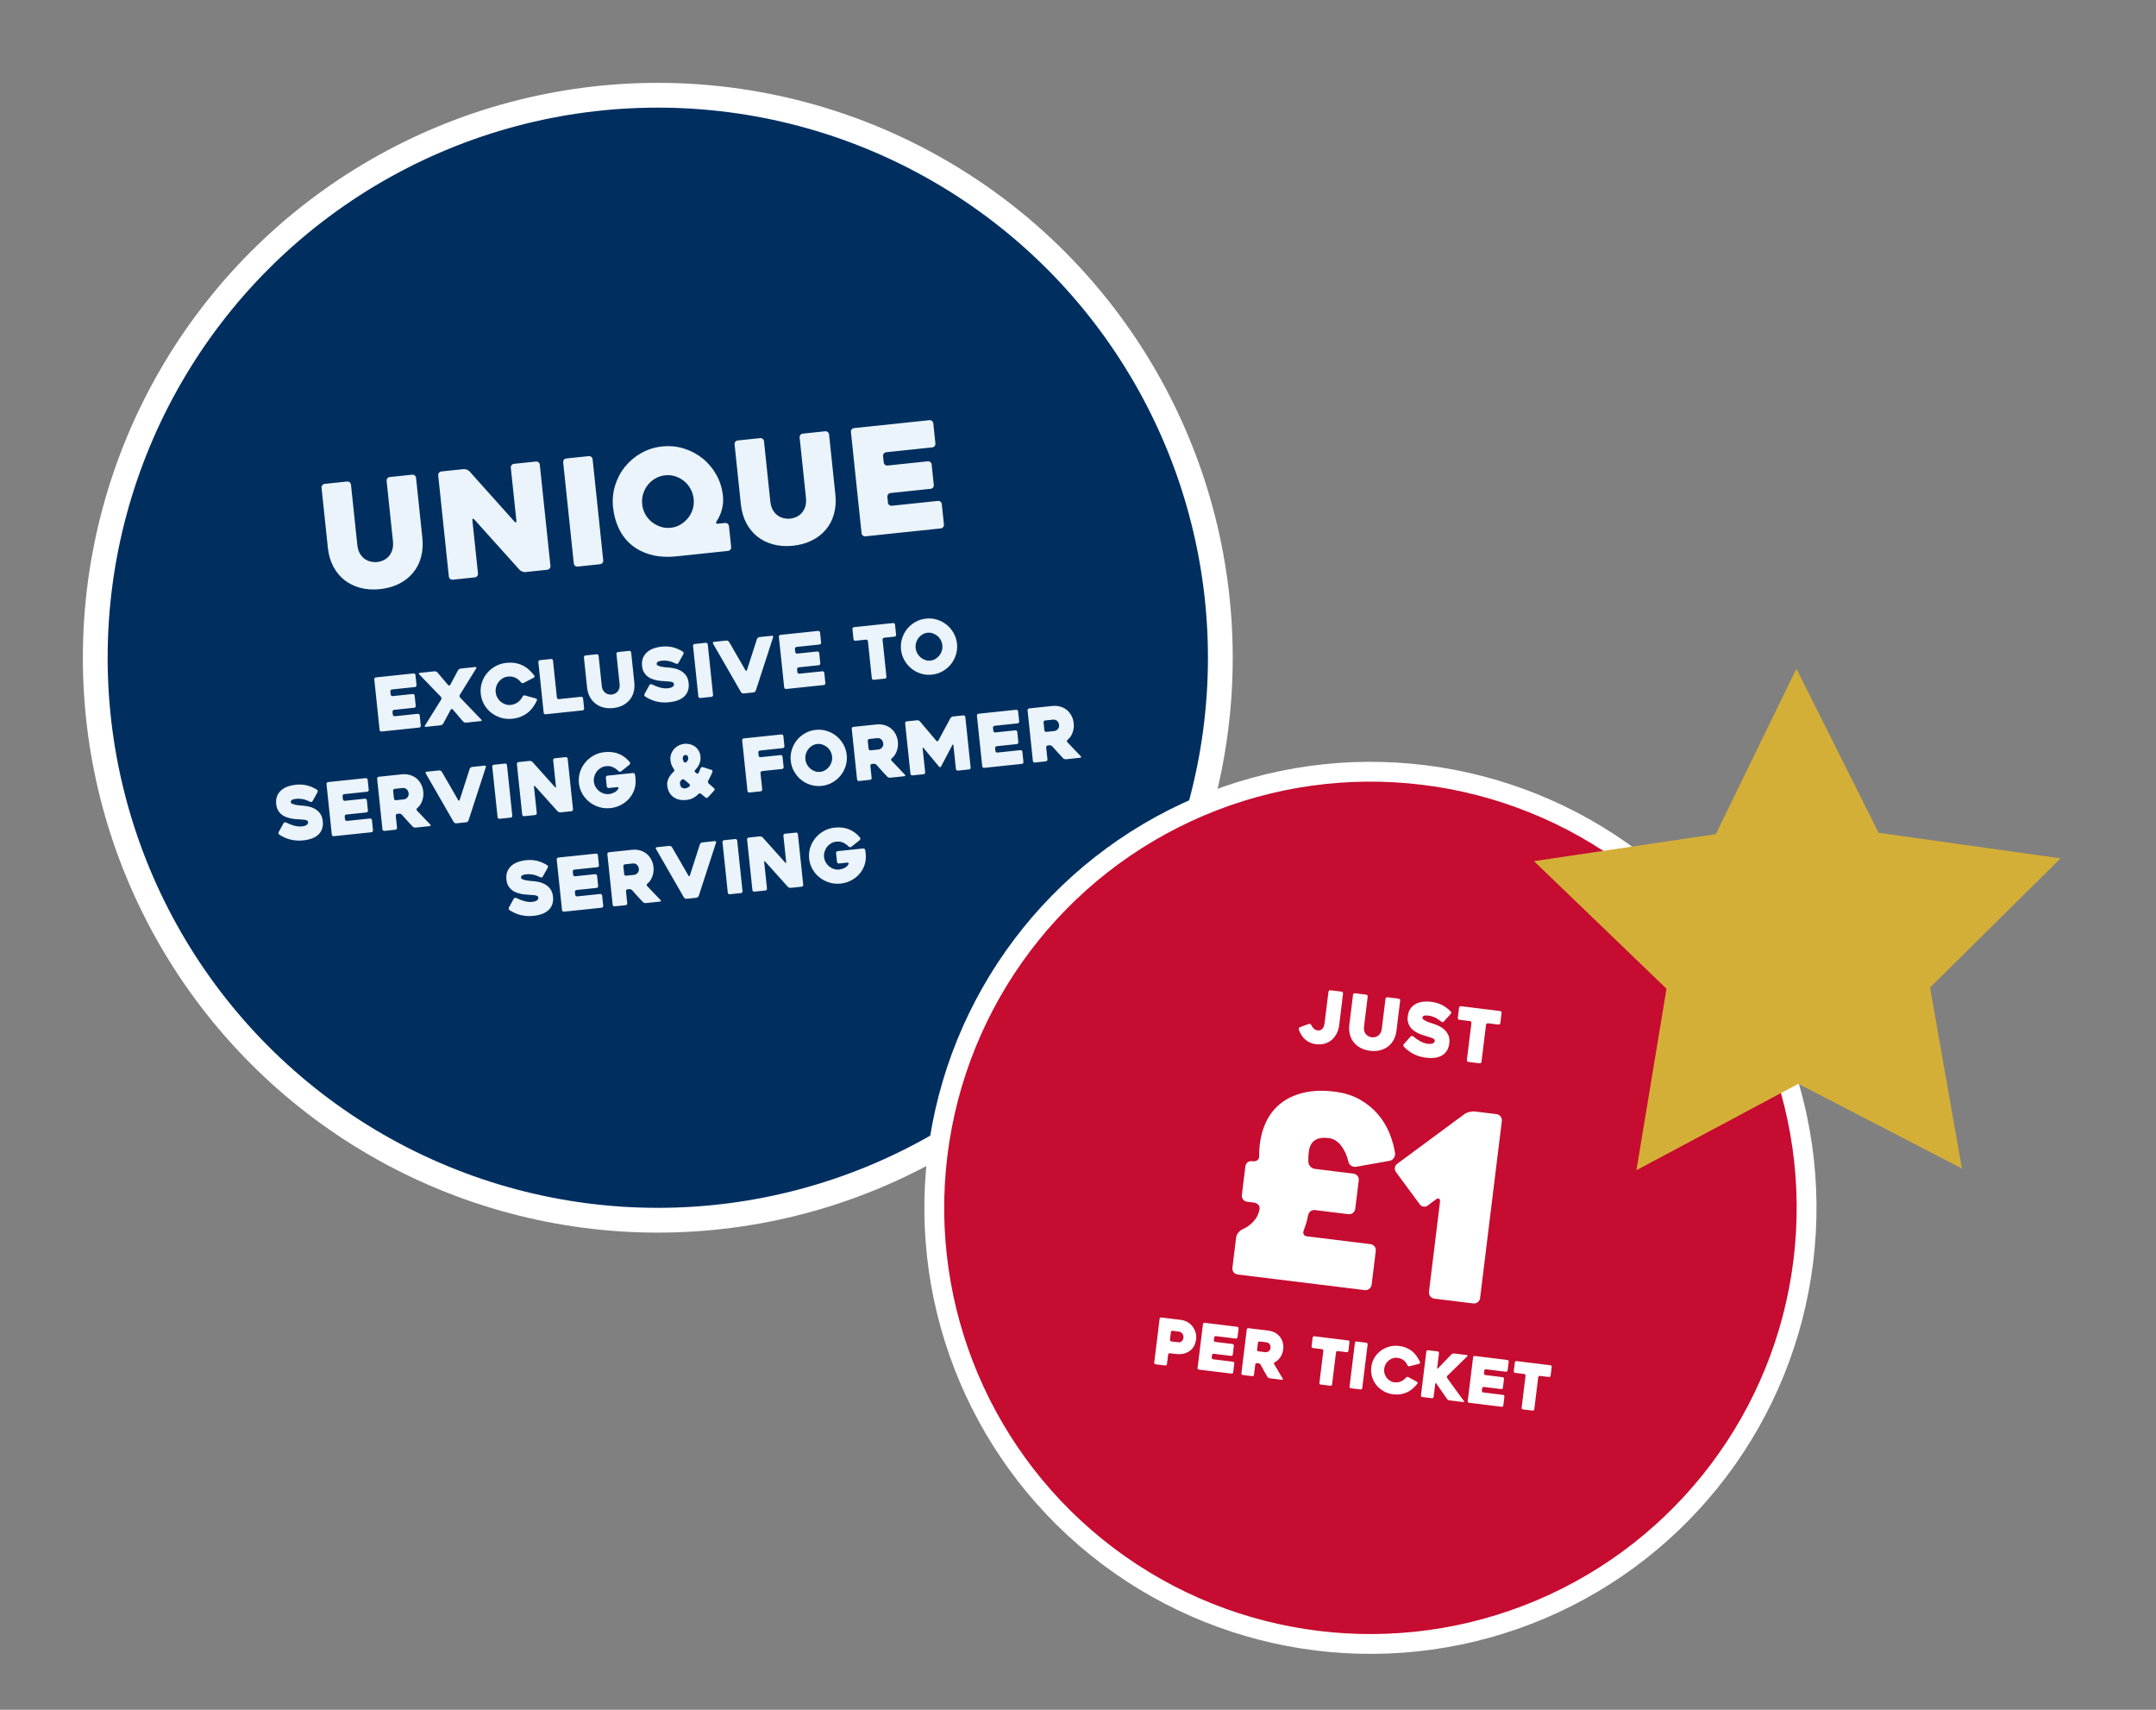 <?xml version="1.0" encoding="UTF-8"?>
<svg width="435px" height="345px" viewBox="0 0 435 345" version="1.1" xmlns="http://www.w3.org/2000/svg" xmlns:xlink="http://www.w3.org/1999/xlink">
    <rect x="0" y="0" width="435" height="345" fill="#808080" stroke="none"/>
    <title>Group 3</title>
    <defs>
        <circle id="path-1" cx="132.718" cy="132.718" r="116"></circle>
    </defs>
    <g id="Page-1" stroke="none" stroke-width="1" fill="none" fill-rule="evenodd">
        <g id="Group-3" transform="translate(0, 0)">
            <circle id="Oval" fill="#002F5F" cx="133" cy="134" r="114"></circle>
            <g id="Group" transform="translate(0, 0)">
                <g id="Group-48">
                    <g id="Group-47">
                        <mask id="mask-2" fill="white">
                            <use xlink:href="#path-1"></use>
                        </mask>
                        <circle stroke="#FFFFFF" stroke-width="5" cx="132.718" cy="132.718" r="113.5"></circle>
                        <path d="M85.817,141.41 C85.917,141.41 86.002,141.375 86.072,141.305 C86.142,141.235 86.177,141.15 86.177,141.05 L86.177,141.05 L86.177,138.98 C86.177,138.88 86.142,138.795 86.072,138.725 C86.002,138.655 85.917,138.62 85.817,138.62 L85.817,138.62 L81.152,138.62 C81.052,138.62 80.967,138.585 80.897,138.515 C80.827,138.445 80.792,138.36 80.792,138.26 L80.792,138.26 L80.792,137.69 C80.792,137.59 80.827,137.505 80.897,137.435 C80.967,137.365 81.052,137.33 81.152,137.33 L81.152,137.33 L85.217,137.33 C85.317,137.33 85.402,137.295 85.472,137.225 C85.542,137.155 85.577,137.07 85.577,136.97 L85.577,136.97 L85.577,134.9 C85.577,134.8 85.542,134.715 85.472,134.645 C85.402,134.575 85.317,134.54 85.217,134.54 L85.217,134.54 L81.152,134.54 C81.052,134.54 80.967,134.505 80.897,134.435 C80.827,134.365 80.792,134.28 80.792,134.18 L80.792,134.18 L80.792,133.55 C80.792,133.45 80.827,133.365 80.897,133.295 C80.967,133.225 81.052,133.19 81.152,133.19 L81.152,133.19 L85.817,133.19 C85.917,133.19 86.002,133.155 86.072,133.085 C86.142,133.015 86.177,132.93 86.177,132.83 L86.177,132.83 L86.177,130.79 C86.177,130.69 86.142,130.605 86.072,130.535 C86.002,130.465 85.917,130.43 85.817,130.43 L85.817,130.43 L78.182,130.43 C78.082,130.43 77.997,130.465 77.927,130.535 C77.857,130.605 77.822,130.69 77.822,130.79 L77.822,130.79 L77.822,141.05 C77.822,141.15 77.857,141.235 77.927,141.305 C77.997,141.375 78.082,141.41 78.182,141.41 L78.182,141.41 L85.817,141.41 Z M90.152,141.41 C90.252,141.41 90.357,141.38 90.467,141.32 C90.577,141.26 90.662,141.19 90.722,141.11 L90.722,141.11 L92.522,138.485 C92.582,138.405 92.652,138.365 92.732,138.365 C92.812,138.365 92.882,138.405 92.942,138.485 L92.942,138.485 L94.742,141.11 C94.802,141.19 94.887,141.26 94.997,141.32 C95.107,141.38 95.212,141.41 95.312,141.41 L95.312,141.41 L98.312,141.41 C98.412,141.41 98.474,141.383 98.499,141.328 C98.524,141.273 98.507,141.205 98.447,141.125 L98.447,141.125 L94.667,136.265 C94.607,136.185 94.577,136.09 94.577,135.98 C94.577,135.87 94.607,135.775 94.667,135.695 L94.667,135.695 L98.507,130.73 C98.567,130.65 98.584,130.583 98.559,130.528 C98.534,130.473 98.472,130.445 98.372,130.445 L98.372,130.445 L95.387,130.445 C95.287,130.445 95.182,130.473 95.072,130.528 C94.962,130.583 94.877,130.65 94.817,130.73 C94.517,131.17 94.209,131.628 93.894,132.103 C93.579,132.578 93.262,133.04 92.942,133.49 C92.882,133.57 92.812,133.61 92.732,133.61 C92.652,133.61 92.582,133.57 92.522,133.49 L92.522,133.49 L90.647,130.745 C90.587,130.665 90.502,130.595 90.392,130.535 C90.282,130.475 90.177,130.445 90.077,130.445 L90.077,130.445 L87.077,130.445 C86.977,130.445 86.914,130.473 86.889,130.528 C86.864,130.583 86.882,130.65 86.942,130.73 L86.942,130.73 L90.812,135.695 C90.872,135.775 90.902,135.87 90.902,135.98 C90.902,136.09 90.872,136.185 90.812,136.265 L90.812,136.265 L87.017,141.125 C86.957,141.205 86.939,141.273 86.964,141.328 C86.989,141.383 87.052,141.41 87.152,141.41 L87.152,141.41 L90.152,141.41 Z M104.657,141.605 C105.297,141.605 105.882,141.53 106.412,141.38 C106.942,141.23 107.424,141.02 107.859,140.75 C108.294,140.48 108.687,140.153 109.037,139.768 C109.387,139.383 109.707,138.955 109.997,138.485 C110.047,138.395 110.057,138.308 110.027,138.223 C109.997,138.138 109.937,138.075 109.847,138.035 L109.847,138.035 L107.717,137.195 C107.617,137.155 107.519,137.155 107.424,137.195 C107.329,137.235 107.257,137.295 107.207,137.375 C106.947,137.795 106.594,138.138 106.149,138.403 C105.704,138.668 105.207,138.8 104.657,138.8 C104.277,138.8 103.919,138.72 103.584,138.56 C103.249,138.4 102.957,138.19 102.707,137.93 C102.457,137.67 102.262,137.368 102.122,137.023 C101.982,136.678 101.912,136.315 101.912,135.935 C101.912,135.565 101.982,135.205 102.122,134.855 C102.262,134.505 102.457,134.198 102.707,133.933 C102.957,133.668 103.249,133.455 103.584,133.295 C103.919,133.135 104.277,133.055 104.657,133.055 C105.237,133.055 105.732,133.178 106.142,133.423 C106.552,133.668 106.902,134.02 107.192,134.48 C107.242,134.56 107.317,134.62 107.417,134.66 C107.517,134.7 107.617,134.7 107.717,134.66 L107.717,134.66 L109.847,133.82 C109.937,133.78 109.997,133.715 110.027,133.625 C110.057,133.535 110.047,133.45 109.997,133.37 C109.707,132.91 109.389,132.488 109.044,132.103 C108.699,131.718 108.312,131.39 107.882,131.12 C107.452,130.85 106.972,130.64 106.442,130.49 C105.912,130.34 105.317,130.265 104.657,130.265 C103.857,130.265 103.107,130.415 102.407,130.715 C101.707,131.015 101.094,131.42 100.569,131.93 C100.044,132.44 99.632,133.04 99.332,133.73 C99.032,134.42 98.882,135.155 98.882,135.935 C98.882,136.715 99.032,137.45 99.332,138.14 C99.632,138.83 100.044,139.43 100.569,139.94 C101.094,140.45 101.707,140.855 102.407,141.155 C103.107,141.455 103.857,141.605 104.657,141.605 Z M118.952,141.41 C119.052,141.41 119.137,141.375 119.207,141.305 C119.277,141.235 119.312,141.15 119.312,141.05 L119.312,141.05 L119.312,139.01 C119.312,138.91 119.277,138.825 119.207,138.755 C119.137,138.685 119.052,138.65 118.952,138.65 L118.952,138.65 L114.437,138.65 C114.327,138.65 114.239,138.615 114.174,138.545 C114.109,138.475 114.077,138.39 114.077,138.29 L114.077,138.29 L114.077,130.79 C114.077,130.69 114.042,130.605 113.972,130.535 C113.902,130.465 113.817,130.43 113.717,130.43 L113.717,130.43 L111.467,130.43 C111.357,130.43 111.269,130.465 111.204,130.535 C111.139,130.605 111.107,130.69 111.107,130.79 L111.107,130.79 L111.107,141.05 C111.107,141.15 111.139,141.235 111.204,141.305 C111.269,141.375 111.357,141.41 111.467,141.41 L111.467,141.41 L118.952,141.41 Z M125.147,141.59 C125.867,141.59 126.522,141.478 127.112,141.253 C127.702,141.028 128.207,140.71 128.627,140.3 C129.047,139.89 129.369,139.395 129.594,138.815 C129.819,138.235 129.932,137.59 129.932,136.88 L129.932,136.88 L129.932,130.805 C129.932,130.705 129.897,130.62 129.827,130.55 C129.757,130.48 129.672,130.445 129.572,130.445 L129.572,130.445 L127.307,130.445 C127.207,130.445 127.122,130.48 127.052,130.55 C126.982,130.62 126.947,130.705 126.947,130.805 L126.947,130.805 L126.947,136.88 C126.947,137.27 126.884,137.593 126.759,137.848 C126.634,138.103 126.482,138.303 126.302,138.448 C126.122,138.593 125.927,138.695 125.717,138.755 C125.507,138.815 125.317,138.845 125.147,138.845 C124.977,138.845 124.787,138.815 124.577,138.755 C124.367,138.695 124.169,138.593 123.984,138.448 C123.799,138.303 123.644,138.103 123.519,137.848 C123.394,137.593 123.332,137.27 123.332,136.88 L123.332,136.88 L123.332,130.805 C123.332,130.705 123.297,130.62 123.227,130.55 C123.157,130.48 123.072,130.445 122.972,130.445 L122.972,130.445 L120.707,130.445 C120.607,130.445 120.522,130.48 120.452,130.55 C120.382,130.62 120.347,130.705 120.347,130.805 L120.347,130.805 L120.347,136.88 C120.347,137.59 120.462,138.235 120.692,138.815 C120.922,139.395 121.247,139.89 121.667,140.3 C122.087,140.71 122.592,141.028 123.182,141.253 C123.772,141.478 124.427,141.59 125.147,141.59 Z M136.532,141.605 C137.172,141.605 137.754,141.538 138.279,141.403 C138.804,141.268 139.254,141.06 139.629,140.78 C140.004,140.5 140.297,140.143 140.507,139.708 C140.717,139.273 140.822,138.755 140.822,138.155 C140.822,137.515 140.694,136.983 140.439,136.558 C140.184,136.133 139.869,135.788 139.494,135.523 C139.119,135.258 138.717,135.058 138.287,134.923 C137.857,134.788 137.462,134.685 137.102,134.615 C137.032,134.605 136.872,134.578 136.622,134.533 C136.372,134.488 136.112,134.425 135.842,134.345 C135.572,134.265 135.332,134.17 135.122,134.06 C134.912,133.95 134.807,133.825 134.807,133.685 C134.807,133.545 134.849,133.435 134.934,133.355 C135.019,133.275 135.127,133.218 135.257,133.183 C135.387,133.148 135.524,133.128 135.669,133.123 C135.814,133.118 135.942,133.115 136.052,133.115 C136.422,133.115 136.827,133.183 137.267,133.318 C137.707,133.453 138.182,133.68 138.692,134 C138.772,134.06 138.862,134.08 138.962,134.06 C139.062,134.04 139.142,133.99 139.202,133.91 L139.202,133.91 L140.372,132.245 C140.432,132.165 140.457,132.075 140.447,131.975 C140.437,131.875 140.392,131.79 140.312,131.72 C139.702,131.25 139.064,130.893 138.399,130.648 C137.734,130.403 136.982,130.28 136.142,130.28 C135.662,130.28 135.167,130.333 134.657,130.438 C134.147,130.543 133.684,130.728 133.269,130.993 C132.854,131.258 132.512,131.615 132.242,132.065 C131.972,132.515 131.837,133.085 131.837,133.775 C131.837,134.245 131.909,134.653 132.054,134.998 C132.199,135.343 132.392,135.64 132.632,135.89 C132.872,136.14 133.144,136.345 133.449,136.505 C133.754,136.665 134.062,136.798 134.372,136.903 C134.682,137.008 134.984,137.088 135.279,137.143 C135.574,137.198 135.832,137.245 136.052,137.285 C136.282,137.335 136.507,137.375 136.727,137.405 C136.947,137.435 137.139,137.475 137.304,137.525 C137.469,137.575 137.602,137.638 137.702,137.713 C137.802,137.788 137.852,137.89 137.852,138.02 C137.852,138.27 137.737,138.458 137.507,138.583 C137.277,138.708 136.942,138.77 136.502,138.77 C136.042,138.77 135.547,138.67 135.017,138.47 C134.487,138.27 133.952,137.995 133.412,137.645 C133.332,137.595 133.242,137.58 133.142,137.6 C133.042,137.62 132.962,137.67 132.902,137.75 L132.902,137.75 L131.747,139.415 C131.687,139.495 131.662,139.588 131.672,139.693 C131.682,139.798 131.727,139.88 131.807,139.94 C132.087,140.17 132.394,140.388 132.729,140.593 C133.064,140.798 133.427,140.975 133.817,141.125 C134.207,141.275 134.627,141.393 135.077,141.478 C135.527,141.563 136.012,141.605 136.532,141.605 Z M145.112,141.41 C145.212,141.41 145.297,141.375 145.367,141.305 C145.437,141.235 145.472,141.15 145.472,141.05 L145.472,141.05 L145.472,130.805 C145.472,130.705 145.437,130.62 145.367,130.55 C145.297,130.48 145.212,130.445 145.112,130.445 L145.112,130.445 L142.847,130.445 C142.737,130.445 142.649,130.48 142.584,130.55 C142.519,130.62 142.487,130.705 142.487,130.805 L142.487,130.805 L142.487,141.05 C142.487,141.15 142.519,141.235 142.584,141.305 C142.649,141.375 142.737,141.41 142.847,141.41 L142.847,141.41 L145.112,141.41 Z M153.632,141.41 C153.732,141.41 153.829,141.378 153.924,141.313 C154.019,141.248 154.092,141.17 154.142,141.08 L154.142,141.08 L158.732,130.76 C158.782,130.67 158.784,130.593 158.739,130.528 C158.694,130.463 158.622,130.43 158.522,130.43 L158.522,130.43 L155.972,130.43 C155.872,130.43 155.774,130.463 155.679,130.528 C155.584,130.593 155.512,130.67 155.462,130.76 L155.462,130.76 L152.792,136.79 C152.692,136.99 152.592,136.99 152.492,136.79 L152.492,136.79 L149.807,130.76 C149.757,130.67 149.684,130.593 149.589,130.528 C149.494,130.463 149.397,130.43 149.297,130.43 L149.297,130.43 L146.762,130.43 C146.662,130.43 146.589,130.463 146.544,130.528 C146.499,130.593 146.502,130.67 146.552,130.76 L146.552,130.76 L151.127,141.08 C151.177,141.17 151.249,141.248 151.344,141.313 C151.439,141.378 151.537,141.41 151.637,141.41 L151.637,141.41 L153.632,141.41 Z M167.897,141.41 C167.997,141.41 168.082,141.375 168.152,141.305 C168.222,141.235 168.257,141.15 168.257,141.05 L168.257,141.05 L168.257,138.98 C168.257,138.88 168.222,138.795 168.152,138.725 C168.082,138.655 167.997,138.62 167.897,138.62 L167.897,138.62 L163.232,138.62 C163.132,138.62 163.047,138.585 162.977,138.515 C162.907,138.445 162.872,138.36 162.872,138.26 L162.872,138.26 L162.872,137.69 C162.872,137.59 162.907,137.505 162.977,137.435 C163.047,137.365 163.132,137.33 163.232,137.33 L163.232,137.33 L167.297,137.33 C167.397,137.33 167.482,137.295 167.552,137.225 C167.622,137.155 167.657,137.07 167.657,136.97 L167.657,136.97 L167.657,134.9 C167.657,134.8 167.622,134.715 167.552,134.645 C167.482,134.575 167.397,134.54 167.297,134.54 L167.297,134.54 L163.232,134.54 C163.132,134.54 163.047,134.505 162.977,134.435 C162.907,134.365 162.872,134.28 162.872,134.18 L162.872,134.18 L162.872,133.55 C162.872,133.45 162.907,133.365 162.977,133.295 C163.047,133.225 163.132,133.19 163.232,133.19 L163.232,133.19 L167.897,133.19 C167.997,133.19 168.082,133.155 168.152,133.085 C168.222,133.015 168.257,132.93 168.257,132.83 L168.257,132.83 L168.257,130.79 C168.257,130.69 168.222,130.605 168.152,130.535 C168.082,130.465 167.997,130.43 167.897,130.43 L167.897,130.43 L160.262,130.43 C160.162,130.43 160.077,130.465 160.007,130.535 C159.937,130.605 159.902,130.69 159.902,130.79 L159.902,130.79 L159.902,141.05 C159.902,141.15 159.937,141.235 160.007,141.305 C160.077,141.375 160.162,141.41 160.262,141.41 L160.262,141.41 L167.897,141.41 Z M180.287,141.41 C180.397,141.41 180.484,141.375 180.549,141.305 C180.614,141.235 180.647,141.15 180.647,141.05 L180.647,141.05 L180.647,133.55 C180.647,133.45 180.682,133.365 180.752,133.295 C180.822,133.225 180.907,133.19 181.007,133.19 L181.007,133.19 L183.107,133.19 C183.217,133.19 183.304,133.155 183.369,133.085 C183.434,133.015 183.467,132.93 183.467,132.83 L183.467,132.83 L183.467,130.79 C183.467,130.69 183.434,130.605 183.369,130.535 C183.304,130.465 183.217,130.43 183.107,130.43 L183.107,130.43 L175.187,130.43 C175.087,130.43 175.002,130.465 174.932,130.535 C174.862,130.605 174.827,130.69 174.827,130.79 L174.827,130.79 L174.827,132.83 C174.827,132.93 174.862,133.015 174.932,133.085 C175.002,133.155 175.087,133.19 175.187,133.19 L175.187,133.19 L177.317,133.19 C177.427,133.19 177.514,133.225 177.579,133.295 C177.644,133.365 177.677,133.45 177.677,133.55 L177.677,133.55 L177.677,141.05 C177.677,141.15 177.712,141.235 177.782,141.305 C177.852,141.375 177.937,141.41 178.037,141.41 L178.037,141.41 L180.287,141.41 Z M189.812,141.605 C190.592,141.605 191.327,141.455 192.017,141.155 C192.707,140.855 193.309,140.448 193.824,139.933 C194.339,139.418 194.747,138.815 195.047,138.125 C195.347,137.435 195.497,136.7 195.497,135.92 C195.497,135.14 195.347,134.405 195.047,133.715 C194.747,133.025 194.339,132.423 193.824,131.908 C193.309,131.393 192.707,130.985 192.017,130.685 C191.327,130.385 190.592,130.235 189.812,130.235 C189.032,130.235 188.297,130.385 187.607,130.685 C186.917,130.985 186.317,131.393 185.807,131.908 C185.297,132.423 184.892,133.025 184.592,133.715 C184.292,134.405 184.142,135.14 184.142,135.92 C184.142,136.7 184.292,137.435 184.592,138.125 C184.892,138.815 185.297,139.418 185.807,139.933 C186.317,140.448 186.917,140.855 187.607,141.155 C188.297,141.455 189.032,141.605 189.812,141.605 Z M189.812,138.755 C189.442,138.755 189.092,138.678 188.762,138.523 C188.432,138.368 188.144,138.16 187.899,137.9 C187.654,137.64 187.462,137.34 187.322,137 C187.182,136.66 187.112,136.3 187.112,135.92 C187.112,135.55 187.182,135.193 187.322,134.848 C187.462,134.503 187.654,134.203 187.899,133.948 C188.144,133.693 188.432,133.488 188.762,133.333 C189.092,133.178 189.442,133.1 189.812,133.1 C190.182,133.1 190.532,133.178 190.862,133.333 C191.192,133.488 191.482,133.693 191.732,133.948 C191.982,134.203 192.177,134.503 192.317,134.848 C192.457,135.193 192.527,135.55 192.527,135.92 C192.527,136.3 192.457,136.66 192.317,137 C192.177,137.34 191.982,137.64 191.732,137.9 C191.482,138.16 191.192,138.368 190.862,138.523 C190.532,138.678 190.182,138.755 189.812,138.755 Z M60.204,161.605 C60.844,161.605 61.427,161.538 61.952,161.403 C62.477,161.268 62.927,161.06 63.302,160.78 C63.677,160.5 63.969,160.143 64.179,159.708 C64.389,159.273 64.494,158.755 64.494,158.155 C64.494,157.515 64.367,156.983 64.112,156.558 C63.857,156.133 63.542,155.788 63.167,155.523 C62.792,155.258 62.389,155.058 61.959,154.923 C61.529,154.788 61.134,154.685 60.774,154.615 C60.704,154.605 60.544,154.578 60.294,154.533 C60.044,154.488 59.784,154.425 59.514,154.345 C59.244,154.265 59.004,154.17 58.794,154.06 C58.584,153.95 58.479,153.825 58.479,153.685 C58.479,153.545 58.522,153.435 58.607,153.355 C58.692,153.275 58.799,153.218 58.929,153.183 C59.059,153.148 59.197,153.128 59.342,153.123 C59.487,153.118 59.614,153.115 59.724,153.115 C60.094,153.115 60.499,153.183 60.939,153.318 C61.379,153.453 61.854,153.68 62.364,154 C62.444,154.06 62.534,154.08 62.634,154.06 C62.734,154.04 62.814,153.99 62.874,153.91 L62.874,153.91 L64.044,152.245 C64.104,152.165 64.129,152.075 64.119,151.975 C64.109,151.875 64.064,151.79 63.984,151.72 C63.374,151.25 62.737,150.893 62.072,150.648 C61.407,150.403 60.654,150.28 59.814,150.28 C59.334,150.28 58.839,150.333 58.329,150.438 C57.819,150.543 57.357,150.728 56.942,150.993 C56.527,151.258 56.184,151.615 55.914,152.065 C55.644,152.515 55.509,153.085 55.509,153.775 C55.509,154.245 55.582,154.653 55.727,154.998 C55.872,155.343 56.064,155.64 56.304,155.89 C56.544,156.14 56.817,156.345 57.122,156.505 C57.427,156.665 57.734,156.798 58.044,156.903 C58.354,157.008 58.657,157.088 58.952,157.143 C59.247,157.198 59.504,157.245 59.724,157.285 C59.954,157.335 60.179,157.375 60.399,157.405 C60.619,157.435 60.812,157.475 60.977,157.525 C61.142,157.575 61.274,157.638 61.374,157.713 C61.474,157.788 61.524,157.89 61.524,158.02 C61.524,158.27 61.409,158.458 61.179,158.583 C60.949,158.708 60.614,158.77 60.174,158.77 C59.714,158.77 59.219,158.67 58.689,158.47 C58.159,158.27 57.624,157.995 57.084,157.645 C57.004,157.595 56.914,157.58 56.814,157.6 C56.714,157.62 56.634,157.67 56.574,157.75 L56.574,157.75 L55.419,159.415 C55.359,159.495 55.334,159.588 55.344,159.693 C55.354,159.798 55.399,159.88 55.479,159.94 C55.759,160.17 56.067,160.388 56.402,160.593 C56.737,160.798 57.099,160.975 57.489,161.125 C57.879,161.275 58.299,161.393 58.749,161.478 C59.199,161.563 59.684,161.605 60.204,161.605 Z M74.019,161.41 C74.119,161.41 74.204,161.375 74.274,161.305 C74.344,161.235 74.379,161.15 74.379,161.05 L74.379,161.05 L74.379,158.98 C74.379,158.88 74.344,158.795 74.274,158.725 C74.204,158.655 74.119,158.62 74.019,158.62 L74.019,158.62 L69.354,158.62 C69.254,158.62 69.169,158.585 69.099,158.515 C69.029,158.445 68.994,158.36 68.994,158.26 L68.994,158.26 L68.994,157.69 C68.994,157.59 69.029,157.505 69.099,157.435 C69.169,157.365 69.254,157.33 69.354,157.33 L69.354,157.33 L73.419,157.33 C73.519,157.33 73.604,157.295 73.674,157.225 C73.744,157.155 73.779,157.07 73.779,156.97 L73.779,156.97 L73.779,154.9 C73.779,154.8 73.744,154.715 73.674,154.645 C73.604,154.575 73.519,154.54 73.419,154.54 L73.419,154.54 L69.354,154.54 C69.254,154.54 69.169,154.505 69.099,154.435 C69.029,154.365 68.994,154.28 68.994,154.18 L68.994,154.18 L68.994,153.55 C68.994,153.45 69.029,153.365 69.099,153.295 C69.169,153.225 69.254,153.19 69.354,153.19 L69.354,153.19 L74.019,153.19 C74.119,153.19 74.204,153.155 74.274,153.085 C74.344,153.015 74.379,152.93 74.379,152.83 L74.379,152.83 L74.379,150.79 C74.379,150.69 74.344,150.605 74.274,150.535 C74.204,150.465 74.119,150.43 74.019,150.43 L74.019,150.43 L66.384,150.43 C66.284,150.43 66.199,150.465 66.129,150.535 C66.059,150.605 66.024,150.69 66.024,150.79 L66.024,150.79 L66.024,161.05 C66.024,161.15 66.059,161.235 66.129,161.305 C66.199,161.375 66.284,161.41 66.384,161.41 L66.384,161.41 L74.019,161.41 Z M78.894,161.41 C78.994,161.41 79.079,161.375 79.149,161.305 C79.219,161.235 79.254,161.15 79.254,161.05 L79.254,161.05 L79.254,158.62 C79.254,158.52 79.289,158.435 79.359,158.365 C79.429,158.295 79.514,158.26 79.614,158.26 L79.614,158.26 L79.944,158.26 C80.044,158.26 80.149,158.288 80.259,158.343 C80.369,158.398 80.454,158.465 80.514,158.545 C80.824,158.985 81.137,159.42 81.452,159.85 C81.767,160.28 82.084,160.705 82.404,161.125 C82.464,161.205 82.552,161.273 82.667,161.328 C82.782,161.383 82.889,161.41 82.989,161.41 L82.989,161.41 L85.854,161.41 C85.954,161.41 86.019,161.38 86.049,161.32 C86.079,161.26 86.064,161.19 86.004,161.11 C85.834,160.89 85.649,160.653 85.449,160.398 C85.249,160.143 85.044,159.878 84.834,159.603 C84.624,159.328 84.414,159.055 84.204,158.785 C83.994,158.515 83.794,158.255 83.604,158.005 C83.544,157.925 83.527,157.843 83.552,157.758 C83.577,157.673 83.629,157.6 83.709,157.54 C83.949,157.39 84.164,157.203 84.354,156.978 C84.544,156.753 84.709,156.5 84.849,156.22 C84.989,155.94 85.097,155.643 85.172,155.328 C85.247,155.013 85.284,154.695 85.284,154.375 C85.284,153.795 85.187,153.265 84.992,152.785 C84.797,152.305 84.527,151.89 84.182,151.54 C83.837,151.19 83.419,150.918 82.929,150.723 C82.439,150.528 81.904,150.43 81.324,150.43 L81.324,150.43 L76.659,150.43 C76.559,150.43 76.474,150.465 76.404,150.535 C76.334,150.605 76.299,150.69 76.299,150.79 L76.299,150.79 L76.299,161.05 C76.299,161.15 76.334,161.235 76.404,161.305 C76.474,161.375 76.559,161.41 76.659,161.41 L76.659,161.41 L78.894,161.41 Z M81.204,155.5 L79.614,155.5 C79.514,155.5 79.429,155.465 79.359,155.395 C79.289,155.325 79.254,155.24 79.254,155.14 L79.254,155.14 L79.254,153.55 C79.254,153.45 79.289,153.365 79.359,153.295 C79.429,153.225 79.514,153.19 79.614,153.19 L79.614,153.19 L81.204,153.19 C81.414,153.19 81.592,153.233 81.737,153.318 C81.882,153.403 81.997,153.508 82.082,153.633 C82.167,153.758 82.227,153.888 82.262,154.023 C82.297,154.158 82.314,154.275 82.314,154.375 C82.314,154.565 82.279,154.73 82.209,154.87 C82.139,155.01 82.049,155.128 81.939,155.223 C81.829,155.318 81.709,155.388 81.579,155.433 C81.449,155.478 81.324,155.5 81.204,155.5 L81.204,155.5 Z M93.249,161.41 C93.349,161.41 93.447,161.378 93.542,161.313 C93.637,161.248 93.709,161.17 93.759,161.08 L93.759,161.08 L98.349,150.76 C98.399,150.67 98.402,150.593 98.357,150.528 C98.312,150.463 98.239,150.43 98.139,150.43 L98.139,150.43 L95.589,150.43 C95.489,150.43 95.392,150.463 95.297,150.528 C95.202,150.593 95.129,150.67 95.079,150.76 L95.079,150.76 L92.409,156.79 C92.309,156.99 92.209,156.99 92.109,156.79 L92.109,156.79 L89.424,150.76 C89.374,150.67 89.302,150.593 89.207,150.528 C89.112,150.463 89.014,150.43 88.914,150.43 L88.914,150.43 L86.379,150.43 C86.279,150.43 86.207,150.463 86.162,150.528 C86.117,150.593 86.119,150.67 86.169,150.76 L86.169,150.76 L90.744,161.08 C90.794,161.17 90.867,161.248 90.962,161.313 C91.057,161.378 91.154,161.41 91.254,161.41 L91.254,161.41 L93.249,161.41 Z M102.279,161.41 C102.379,161.41 102.464,161.375 102.534,161.305 C102.604,161.235 102.639,161.15 102.639,161.05 L102.639,161.05 L102.639,150.805 C102.639,150.705 102.604,150.62 102.534,150.55 C102.464,150.48 102.379,150.445 102.279,150.445 L102.279,150.445 L100.014,150.445 C99.904,150.445 99.817,150.48 99.752,150.55 C99.687,150.62 99.654,150.705 99.654,150.805 L99.654,150.805 L99.654,161.05 C99.654,161.15 99.687,161.235 99.752,161.305 C99.817,161.375 99.904,161.41 100.014,161.41 L100.014,161.41 L102.279,161.41 Z M107.244,161.41 C107.344,161.41 107.429,161.375 107.499,161.305 C107.569,161.235 107.604,161.15 107.604,161.05 L107.604,161.05 L107.604,155.68 C107.604,155.58 107.624,155.523 107.664,155.508 C107.704,155.493 107.754,155.525 107.814,155.605 L107.814,155.605 L111.804,161.11 C111.864,161.19 111.949,161.26 112.059,161.32 C112.169,161.38 112.274,161.41 112.374,161.41 L112.374,161.41 L114.594,161.41 C114.694,161.41 114.779,161.375 114.849,161.305 C114.919,161.235 114.954,161.15 114.954,161.05 L114.954,161.05 L114.954,150.79 C114.954,150.69 114.919,150.605 114.849,150.535 C114.779,150.465 114.694,150.43 114.594,150.43 L114.594,150.43 L112.374,150.43 C112.274,150.43 112.189,150.465 112.119,150.535 C112.049,150.605 112.014,150.69 112.014,150.79 L112.014,150.79 L112.014,156.16 C112.014,156.26 111.994,156.315 111.954,156.325 C111.914,156.335 111.864,156.3 111.804,156.22 L111.804,156.22 L107.829,150.715 C107.769,150.635 107.684,150.568 107.574,150.513 C107.464,150.458 107.359,150.43 107.259,150.43 L107.259,150.43 L105.009,150.43 C104.909,150.43 104.824,150.465 104.754,150.535 C104.684,150.605 104.649,150.69 104.649,150.79 L104.649,150.79 L104.649,161.05 C104.649,161.15 104.684,161.235 104.754,161.305 C104.824,161.375 104.909,161.41 105.009,161.41 L105.009,161.41 L107.244,161.41 Z M122.484,161.605 C123.214,161.605 123.904,161.483 124.554,161.238 C125.204,160.993 125.782,160.655 126.287,160.225 C126.792,159.795 127.204,159.285 127.524,158.695 C127.844,158.105 128.039,157.465 128.109,156.775 C128.139,156.515 128.154,156.263 128.154,156.018 C128.154,155.773 128.144,155.565 128.124,155.395 C128.114,155.285 128.072,155.198 127.997,155.133 C127.922,155.068 127.834,155.035 127.734,155.035 L127.734,155.035 L122.574,155.035 C122.474,155.035 122.389,155.07 122.319,155.14 C122.249,155.21 122.214,155.295 122.214,155.395 L122.214,155.395 L122.214,157.18 C122.214,157.28 122.249,157.365 122.319,157.435 C122.389,157.505 122.474,157.54 122.574,157.54 L122.574,157.54 L124.299,157.54 C124.399,157.54 124.469,157.573 124.509,157.638 C124.549,157.703 124.544,157.775 124.494,157.855 C124.274,158.175 123.979,158.405 123.609,158.545 C123.239,158.685 122.864,158.755 122.484,158.755 C122.104,158.755 121.747,158.678 121.412,158.523 C121.077,158.368 120.784,158.163 120.534,157.908 C120.284,157.653 120.087,157.355 119.942,157.015 C119.797,156.675 119.724,156.315 119.724,155.935 C119.724,155.565 119.797,155.208 119.942,154.863 C120.087,154.518 120.284,154.215 120.534,153.955 C120.784,153.695 121.077,153.488 121.412,153.333 C121.747,153.178 122.104,153.1 122.484,153.1 C123.014,153.1 123.472,153.215 123.857,153.445 C124.242,153.675 124.589,153.98 124.899,154.36 C124.969,154.44 125.054,154.488 125.154,154.503 C125.254,154.518 125.344,154.5 125.424,154.45 L125.424,154.45 L127.224,153.295 C127.304,153.245 127.357,153.168 127.382,153.063 C127.407,152.958 127.394,152.865 127.344,152.785 C126.834,151.995 126.172,151.375 125.357,150.925 C124.542,150.475 123.584,150.25 122.484,150.25 C121.684,150.25 120.934,150.4 120.234,150.7 C119.534,151 118.922,151.408 118.397,151.923 C117.872,152.438 117.457,153.04 117.152,153.73 C116.847,154.42 116.694,155.155 116.694,155.935 C116.694,156.715 116.847,157.45 117.152,158.14 C117.457,158.83 117.872,159.43 118.397,159.94 C118.922,160.45 119.534,160.855 120.234,161.155 C120.934,161.455 121.684,161.605 122.484,161.605 Z M142.029,161.583 C142.129,161.588 142.219,161.555 142.299,161.485 L142.299,161.485 L143.664,160.285 C143.744,160.225 143.787,160.148 143.792,160.053 C143.797,159.958 143.764,159.87 143.694,159.79 C143.544,159.62 143.387,159.448 143.222,159.273 C143.057,159.098 142.889,158.92 142.719,158.74 C142.649,158.67 142.612,158.58 142.607,158.47 C142.602,158.36 142.629,158.265 142.689,158.185 C142.919,157.845 143.122,157.528 143.297,157.233 C143.472,156.938 143.609,156.7 143.709,156.52 C143.759,156.43 143.767,156.34 143.732,156.25 C143.697,156.16 143.634,156.095 143.544,156.055 L143.544,156.055 L141.909,155.335 C141.809,155.295 141.714,155.293 141.624,155.328 C141.534,155.363 141.464,155.425 141.414,155.515 C141.364,155.625 141.297,155.755 141.212,155.905 C141.127,156.055 141.034,156.215 140.934,156.385 C140.884,156.465 140.817,156.513 140.732,156.528 C140.647,156.543 140.569,156.51 140.499,156.43 L140.499,156.43 L140.259,156.205 C140.189,156.125 140.159,156.043 140.169,155.958 C140.179,155.873 140.224,155.8 140.304,155.74 C140.584,155.52 140.829,155.265 141.039,154.975 C141.249,154.685 141.407,154.375 141.512,154.045 C141.617,153.715 141.664,153.37 141.654,153.01 C141.644,152.65 141.559,152.29 141.399,151.93 C141.159,151.39 140.784,150.978 140.274,150.693 C139.764,150.408 139.219,150.265 138.639,150.265 C138.259,150.265 137.894,150.33 137.544,150.46 C137.194,150.59 136.882,150.77 136.607,151 C136.332,151.23 136.102,151.508 135.917,151.833 C135.732,152.158 135.614,152.515 135.564,152.905 C135.474,153.675 135.634,154.41 136.044,155.11 C136.094,155.2 136.114,155.293 136.104,155.388 C136.094,155.483 136.049,155.56 135.969,155.62 C135.889,155.68 135.829,155.725 135.789,155.755 C135.759,155.775 135.734,155.795 135.714,155.815 C135.234,156.215 134.874,156.65 134.634,157.12 C134.394,157.59 134.314,158.14 134.394,158.77 C134.494,159.62 134.854,160.3 135.474,160.81 C136.094,161.32 136.899,161.575 137.889,161.575 C138.049,161.575 138.227,161.565 138.422,161.545 C138.617,161.525 138.824,161.48 139.044,161.41 C139.264,161.34 139.492,161.245 139.727,161.125 C139.962,161.005 140.199,160.84 140.439,160.63 C140.519,160.56 140.607,160.525 140.702,160.525 C140.797,160.525 140.884,160.565 140.964,160.645 L140.964,160.645 L141.774,161.47 C141.844,161.54 141.929,161.578 142.029,161.583 Z M138.483,154.045 L138.407,154.03 C138.302,154 138.229,153.94 138.189,153.85 C138.139,153.73 138.099,153.605 138.069,153.475 C138.039,153.345 138.034,153.225 138.054,153.115 C138.084,152.905 138.157,152.753 138.272,152.658 C138.387,152.563 138.504,152.515 138.624,152.515 C138.784,152.515 138.912,152.568 139.007,152.673 C139.102,152.778 139.154,152.908 139.164,153.063 C139.174,153.218 139.142,153.38 139.067,153.55 C138.992,153.72 138.864,153.865 138.684,153.985 C138.604,154.045 138.512,154.06 138.407,154.03 L138.483,154.045 Z M137.861,159.224 L137.724,159.213 C137.544,159.188 137.384,159.115 137.244,158.995 C137.104,158.875 137.014,158.7 136.974,158.47 C136.924,158.18 136.947,157.953 137.042,157.788 C137.137,157.623 137.249,157.5 137.379,157.42 C137.459,157.36 137.554,157.338 137.664,157.353 C137.774,157.368 137.864,157.415 137.934,157.495 L137.934,157.495 L138.804,158.395 C138.874,158.475 138.912,158.568 138.917,158.673 C138.922,158.778 138.884,158.86 138.804,158.92 C138.654,159.03 138.482,159.113 138.287,159.168 C138.092,159.223 137.904,159.238 137.724,159.213 L137.861,159.224 Z M152.979,161.41 C153.079,161.41 153.164,161.375 153.234,161.305 C153.304,161.235 153.339,161.15 153.339,161.05 L153.339,161.05 L153.339,157.735 C153.339,157.635 153.374,157.55 153.444,157.48 C153.514,157.41 153.599,157.375 153.699,157.375 L153.699,157.375 L157.749,157.375 C157.849,157.375 157.934,157.34 158.004,157.27 C158.074,157.2 158.109,157.115 158.109,157.015 L158.109,157.015 L158.109,154.915 C158.109,154.815 158.074,154.73 158.004,154.66 C157.934,154.59 157.849,154.555 157.749,154.555 L157.749,154.555 L153.699,154.555 C153.599,154.555 153.514,154.52 153.444,154.45 C153.374,154.38 153.339,154.295 153.339,154.195 L153.339,154.195 L153.339,153.565 C153.339,153.465 153.374,153.38 153.444,153.31 C153.514,153.24 153.599,153.205 153.699,153.205 L153.699,153.205 L158.349,153.205 C158.449,153.205 158.534,153.17 158.604,153.1 C158.674,153.03 158.709,152.945 158.709,152.845 L158.709,152.845 L158.709,150.79 C158.709,150.69 158.674,150.605 158.604,150.535 C158.534,150.465 158.449,150.43 158.349,150.43 L158.349,150.43 L150.714,150.43 C150.614,150.43 150.529,150.465 150.459,150.535 C150.389,150.605 150.354,150.69 150.354,150.79 L150.354,150.79 L150.354,161.05 C150.354,161.15 150.389,161.235 150.459,161.305 C150.529,161.375 150.614,161.41 150.714,161.41 L150.714,161.41 L152.979,161.41 Z M165.339,161.605 C166.119,161.605 166.854,161.455 167.544,161.155 C168.234,160.855 168.837,160.448 169.352,159.933 C169.867,159.418 170.274,158.815 170.574,158.125 C170.874,157.435 171.024,156.7 171.024,155.92 C171.024,155.14 170.874,154.405 170.574,153.715 C170.274,153.025 169.867,152.423 169.352,151.908 C168.837,151.393 168.234,150.985 167.544,150.685 C166.854,150.385 166.119,150.235 165.339,150.235 C164.559,150.235 163.824,150.385 163.134,150.685 C162.444,150.985 161.844,151.393 161.334,151.908 C160.824,152.423 160.419,153.025 160.119,153.715 C159.819,154.405 159.669,155.14 159.669,155.92 C159.669,156.7 159.819,157.435 160.119,158.125 C160.419,158.815 160.824,159.418 161.334,159.933 C161.844,160.448 162.444,160.855 163.134,161.155 C163.824,161.455 164.559,161.605 165.339,161.605 Z M165.339,158.755 C164.969,158.755 164.619,158.678 164.289,158.523 C163.959,158.368 163.672,158.16 163.427,157.9 C163.182,157.64 162.989,157.34 162.849,157 C162.709,156.66 162.639,156.3 162.639,155.92 C162.639,155.55 162.709,155.193 162.849,154.848 C162.989,154.503 163.182,154.203 163.427,153.948 C163.672,153.693 163.959,153.488 164.289,153.333 C164.619,153.178 164.969,153.1 165.339,153.1 C165.709,153.1 166.059,153.178 166.389,153.333 C166.719,153.488 167.009,153.693 167.259,153.948 C167.509,154.203 167.704,154.503 167.844,154.848 C167.984,155.193 168.054,155.55 168.054,155.92 C168.054,156.3 167.984,156.66 167.844,157 C167.704,157.34 167.509,157.64 167.259,157.9 C167.009,158.16 166.719,158.368 166.389,158.523 C166.059,158.678 165.709,158.755 165.339,158.755 Z M175.179,161.41 C175.279,161.41 175.364,161.375 175.434,161.305 C175.504,161.235 175.539,161.15 175.539,161.05 L175.539,161.05 L175.539,158.62 C175.539,158.52 175.574,158.435 175.644,158.365 C175.714,158.295 175.799,158.26 175.899,158.26 L175.899,158.26 L176.229,158.26 C176.329,158.26 176.434,158.288 176.544,158.343 C176.654,158.398 176.739,158.465 176.799,158.545 C177.109,158.985 177.422,159.42 177.737,159.85 C178.052,160.28 178.369,160.705 178.689,161.125 C178.749,161.205 178.837,161.273 178.952,161.328 C179.067,161.383 179.174,161.41 179.274,161.41 L179.274,161.41 L182.139,161.41 C182.239,161.41 182.304,161.38 182.334,161.32 C182.364,161.26 182.349,161.19 182.289,161.11 C182.119,160.89 181.934,160.653 181.734,160.398 C181.534,160.143 181.329,159.878 181.119,159.603 C180.909,159.328 180.699,159.055 180.489,158.785 C180.279,158.515 180.079,158.255 179.889,158.005 C179.829,157.925 179.812,157.843 179.837,157.758 C179.862,157.673 179.914,157.6 179.994,157.54 C180.234,157.39 180.449,157.203 180.639,156.978 C180.829,156.753 180.994,156.5 181.134,156.22 C181.274,155.94 181.382,155.643 181.457,155.328 C181.532,155.013 181.569,154.695 181.569,154.375 C181.569,153.795 181.472,153.265 181.277,152.785 C181.082,152.305 180.812,151.89 180.467,151.54 C180.122,151.19 179.704,150.918 179.214,150.723 C178.724,150.528 178.189,150.43 177.609,150.43 L177.609,150.43 L172.944,150.43 C172.844,150.43 172.759,150.465 172.689,150.535 C172.619,150.605 172.584,150.69 172.584,150.79 L172.584,150.79 L172.584,161.05 C172.584,161.15 172.619,161.235 172.689,161.305 C172.759,161.375 172.844,161.41 172.944,161.41 L172.944,161.41 L175.179,161.41 Z M177.489,155.5 L175.899,155.5 C175.799,155.5 175.714,155.465 175.644,155.395 C175.574,155.325 175.539,155.24 175.539,155.14 L175.539,155.14 L175.539,153.55 C175.539,153.45 175.574,153.365 175.644,153.295 C175.714,153.225 175.799,153.19 175.899,153.19 L175.899,153.19 L177.489,153.19 C177.699,153.19 177.877,153.233 178.022,153.318 C178.167,153.403 178.282,153.508 178.367,153.633 C178.452,153.758 178.512,153.888 178.547,154.023 C178.582,154.158 178.599,154.275 178.599,154.375 C178.599,154.565 178.564,154.73 178.494,154.87 C178.424,155.01 178.334,155.128 178.224,155.223 C178.114,155.318 177.994,155.388 177.864,155.433 C177.734,155.478 177.609,155.5 177.489,155.5 L177.489,155.5 Z M186.039,161.41 C186.139,161.41 186.224,161.375 186.294,161.305 C186.364,161.235 186.399,161.15 186.399,161.05 L186.399,161.05 L186.399,156.22 C186.399,156.12 186.419,156.065 186.459,156.055 C186.499,156.045 186.544,156.08 186.594,156.16 L186.594,156.16 L189.309,160.225 C189.369,160.305 189.439,160.345 189.519,160.345 C189.599,160.345 189.664,160.305 189.714,160.225 L189.714,160.225 L192.429,156.16 C192.489,156.08 192.539,156.045 192.579,156.055 C192.619,156.065 192.639,156.12 192.639,156.22 L192.639,156.22 L192.639,161.05 C192.639,161.15 192.674,161.235 192.744,161.305 C192.814,161.375 192.899,161.41 192.999,161.41 L192.999,161.41 L195.264,161.41 C195.364,161.41 195.449,161.375 195.519,161.305 C195.589,161.235 195.624,161.15 195.624,161.05 L195.624,161.05 L195.624,150.805 C195.624,150.705 195.589,150.62 195.519,150.55 C195.449,150.48 195.364,150.445 195.264,150.445 L195.264,150.445 L193.164,150.445 C193.064,150.445 192.959,150.475 192.849,150.535 C192.739,150.595 192.654,150.665 192.594,150.745 L192.594,150.745 L189.714,154.975 C189.664,155.055 189.599,155.095 189.519,155.095 C189.439,155.095 189.369,155.055 189.309,154.975 L189.309,154.975 L186.429,150.745 C186.379,150.665 186.299,150.595 186.189,150.535 C186.079,150.475 185.974,150.445 185.874,150.445 L185.874,150.445 L183.774,150.445 C183.674,150.445 183.589,150.48 183.519,150.55 C183.449,150.62 183.414,150.705 183.414,150.805 L183.414,150.805 L183.414,161.05 C183.414,161.15 183.449,161.235 183.519,161.305 C183.589,161.375 183.674,161.41 183.774,161.41 L183.774,161.41 L186.039,161.41 Z M205.974,161.41 C206.074,161.41 206.159,161.375 206.229,161.305 C206.299,161.235 206.334,161.15 206.334,161.05 L206.334,161.05 L206.334,158.98 C206.334,158.88 206.299,158.795 206.229,158.725 C206.159,158.655 206.074,158.62 205.974,158.62 L205.974,158.62 L201.309,158.62 C201.209,158.62 201.124,158.585 201.054,158.515 C200.984,158.445 200.949,158.36 200.949,158.26 L200.949,158.26 L200.949,157.69 C200.949,157.59 200.984,157.505 201.054,157.435 C201.124,157.365 201.209,157.33 201.309,157.33 L201.309,157.33 L205.374,157.33 C205.474,157.33 205.559,157.295 205.629,157.225 C205.699,157.155 205.734,157.07 205.734,156.97 L205.734,156.97 L205.734,154.9 C205.734,154.8 205.699,154.715 205.629,154.645 C205.559,154.575 205.474,154.54 205.374,154.54 L205.374,154.54 L201.309,154.54 C201.209,154.54 201.124,154.505 201.054,154.435 C200.984,154.365 200.949,154.28 200.949,154.18 L200.949,154.18 L200.949,153.55 C200.949,153.45 200.984,153.365 201.054,153.295 C201.124,153.225 201.209,153.19 201.309,153.19 L201.309,153.19 L205.974,153.19 C206.074,153.19 206.159,153.155 206.229,153.085 C206.299,153.015 206.334,152.93 206.334,152.83 L206.334,152.83 L206.334,150.79 C206.334,150.69 206.299,150.605 206.229,150.535 C206.159,150.465 206.074,150.43 205.974,150.43 L205.974,150.43 L198.339,150.43 C198.239,150.43 198.154,150.465 198.084,150.535 C198.014,150.605 197.979,150.69 197.979,150.79 L197.979,150.79 L197.979,161.05 C197.979,161.15 198.014,161.235 198.084,161.305 C198.154,161.375 198.239,161.41 198.339,161.41 L198.339,161.41 L205.974,161.41 Z M210.849,161.41 C210.949,161.41 211.034,161.375 211.104,161.305 C211.174,161.235 211.209,161.15 211.209,161.05 L211.209,161.05 L211.209,158.62 C211.209,158.52 211.244,158.435 211.314,158.365 C211.384,158.295 211.469,158.26 211.569,158.26 L211.569,158.26 L211.899,158.26 C211.999,158.26 212.104,158.288 212.214,158.343 C212.324,158.398 212.409,158.465 212.469,158.545 C212.779,158.985 213.092,159.42 213.407,159.85 C213.722,160.28 214.039,160.705 214.359,161.125 C214.419,161.205 214.507,161.273 214.622,161.328 C214.737,161.383 214.844,161.41 214.944,161.41 L214.944,161.41 L217.809,161.41 C217.909,161.41 217.974,161.38 218.004,161.32 C218.034,161.26 218.019,161.19 217.959,161.11 C217.789,160.89 217.604,160.653 217.404,160.398 C217.204,160.143 216.999,159.878 216.789,159.603 C216.579,159.328 216.369,159.055 216.159,158.785 C215.949,158.515 215.749,158.255 215.559,158.005 C215.499,157.925 215.482,157.843 215.507,157.758 C215.532,157.673 215.584,157.6 215.664,157.54 C215.904,157.39 216.119,157.203 216.309,156.978 C216.499,156.753 216.664,156.5 216.804,156.22 C216.944,155.94 217.052,155.643 217.127,155.328 C217.202,155.013 217.239,154.695 217.239,154.375 C217.239,153.795 217.142,153.265 216.947,152.785 C216.752,152.305 216.482,151.89 216.137,151.54 C215.792,151.19 215.374,150.918 214.884,150.723 C214.394,150.528 213.859,150.43 213.279,150.43 L213.279,150.43 L208.614,150.43 C208.514,150.43 208.429,150.465 208.359,150.535 C208.289,150.605 208.254,150.69 208.254,150.79 L208.254,150.79 L208.254,161.05 C208.254,161.15 208.289,161.235 208.359,161.305 C208.429,161.375 208.514,161.41 208.614,161.41 L208.614,161.41 L210.849,161.41 Z M213.159,155.5 L211.569,155.5 C211.469,155.5 211.384,155.465 211.314,155.395 C211.244,155.325 211.209,155.24 211.209,155.14 L211.209,155.14 L211.209,153.55 C211.209,153.45 211.244,153.365 211.314,153.295 C211.384,153.225 211.469,153.19 211.569,153.19 L211.569,153.19 L213.159,153.19 C213.369,153.19 213.547,153.233 213.692,153.318 C213.837,153.403 213.952,153.508 214.037,153.633 C214.122,153.758 214.182,153.888 214.217,154.023 C214.252,154.158 214.269,154.275 214.269,154.375 C214.269,154.565 214.234,154.73 214.164,154.87 C214.094,155.01 214.004,155.128 213.894,155.223 C213.784,155.318 213.664,155.388 213.534,155.433 C213.404,155.478 213.279,155.5 213.159,155.5 L213.159,155.5 Z M104.807,181.605 C105.447,181.605 106.029,181.538 106.554,181.403 C107.079,181.268 107.529,181.06 107.904,180.78 C108.279,180.5 108.572,180.143 108.782,179.708 C108.992,179.273 109.097,178.755 109.097,178.155 C109.097,177.515 108.969,176.983 108.714,176.558 C108.459,176.133 108.144,175.788 107.769,175.523 C107.394,175.258 106.992,175.058 106.562,174.923 C106.132,174.788 105.737,174.685 105.377,174.615 C105.307,174.605 105.147,174.578 104.897,174.533 C104.647,174.488 104.387,174.425 104.117,174.345 C103.847,174.265 103.607,174.17 103.397,174.06 C103.187,173.95 103.082,173.825 103.082,173.685 C103.082,173.545 103.124,173.435 103.209,173.355 C103.294,173.275 103.402,173.218 103.532,173.183 C103.662,173.148 103.799,173.128 103.944,173.123 C104.089,173.118 104.217,173.115 104.327,173.115 C104.697,173.115 105.102,173.183 105.542,173.318 C105.982,173.453 106.457,173.68 106.967,174 C107.047,174.06 107.137,174.08 107.237,174.06 C107.337,174.04 107.417,173.99 107.477,173.91 L107.477,173.91 L108.647,172.245 C108.707,172.165 108.732,172.075 108.722,171.975 C108.712,171.875 108.667,171.79 108.587,171.72 C107.977,171.25 107.339,170.893 106.674,170.648 C106.009,170.403 105.257,170.28 104.417,170.28 C103.937,170.28 103.442,170.333 102.932,170.438 C102.422,170.543 101.959,170.728 101.544,170.993 C101.129,171.258 100.787,171.615 100.517,172.065 C100.247,172.515 100.112,173.085 100.112,173.775 C100.112,174.245 100.184,174.653 100.329,174.998 C100.474,175.343 100.667,175.64 100.907,175.89 C101.147,176.14 101.419,176.345 101.724,176.505 C102.029,176.665 102.337,176.798 102.647,176.903 C102.957,177.008 103.259,177.088 103.554,177.143 C103.849,177.198 104.107,177.245 104.327,177.285 C104.557,177.335 104.782,177.375 105.002,177.405 C105.222,177.435 105.414,177.475 105.579,177.525 C105.744,177.575 105.877,177.638 105.977,177.713 C106.077,177.788 106.127,177.89 106.127,178.02 C106.127,178.27 106.012,178.458 105.782,178.583 C105.552,178.708 105.217,178.77 104.777,178.77 C104.317,178.77 103.822,178.67 103.292,178.47 C102.762,178.27 102.227,177.995 101.687,177.645 C101.607,177.595 101.517,177.58 101.417,177.6 C101.317,177.62 101.237,177.67 101.177,177.75 L101.177,177.75 L100.022,179.415 C99.962,179.495 99.937,179.588 99.947,179.693 C99.957,179.798 100.002,179.88 100.082,179.94 C100.362,180.17 100.669,180.388 101.004,180.593 C101.339,180.798 101.702,180.975 102.092,181.125 C102.482,181.275 102.902,181.393 103.352,181.478 C103.802,181.563 104.287,181.605 104.807,181.605 Z M118.622,181.41 C118.722,181.41 118.807,181.375 118.877,181.305 C118.947,181.235 118.982,181.15 118.982,181.05 L118.982,181.05 L118.982,178.98 C118.982,178.88 118.947,178.795 118.877,178.725 C118.807,178.655 118.722,178.62 118.622,178.62 L118.622,178.62 L113.957,178.62 C113.857,178.62 113.772,178.585 113.702,178.515 C113.632,178.445 113.597,178.36 113.597,178.26 L113.597,178.26 L113.597,177.69 C113.597,177.59 113.632,177.505 113.702,177.435 C113.772,177.365 113.857,177.33 113.957,177.33 L113.957,177.33 L118.022,177.33 C118.122,177.33 118.207,177.295 118.277,177.225 C118.347,177.155 118.382,177.07 118.382,176.97 L118.382,176.97 L118.382,174.9 C118.382,174.8 118.347,174.715 118.277,174.645 C118.207,174.575 118.122,174.54 118.022,174.54 L118.022,174.54 L113.957,174.54 C113.857,174.54 113.772,174.505 113.702,174.435 C113.632,174.365 113.597,174.28 113.597,174.18 L113.597,174.18 L113.597,173.55 C113.597,173.45 113.632,173.365 113.702,173.295 C113.772,173.225 113.857,173.19 113.957,173.19 L113.957,173.19 L118.622,173.19 C118.722,173.19 118.807,173.155 118.877,173.085 C118.947,173.015 118.982,172.93 118.982,172.83 L118.982,172.83 L118.982,170.79 C118.982,170.69 118.947,170.605 118.877,170.535 C118.807,170.465 118.722,170.43 118.622,170.43 L118.622,170.43 L110.987,170.43 C110.887,170.43 110.802,170.465 110.732,170.535 C110.662,170.605 110.627,170.69 110.627,170.79 L110.627,170.79 L110.627,181.05 C110.627,181.15 110.662,181.235 110.732,181.305 C110.802,181.375 110.887,181.41 110.987,181.41 L110.987,181.41 L118.622,181.41 Z M123.497,181.41 C123.597,181.41 123.682,181.375 123.752,181.305 C123.822,181.235 123.857,181.15 123.857,181.05 L123.857,181.05 L123.857,178.62 C123.857,178.52 123.892,178.435 123.962,178.365 C124.032,178.295 124.117,178.26 124.217,178.26 L124.217,178.26 L124.547,178.26 C124.647,178.26 124.752,178.288 124.862,178.343 C124.972,178.398 125.057,178.465 125.117,178.545 C125.427,178.985 125.739,179.42 126.054,179.85 C126.369,180.28 126.687,180.705 127.007,181.125 C127.067,181.205 127.154,181.273 127.269,181.328 C127.384,181.383 127.492,181.41 127.592,181.41 L127.592,181.41 L130.457,181.41 C130.557,181.41 130.622,181.38 130.652,181.32 C130.682,181.26 130.667,181.19 130.607,181.11 C130.437,180.89 130.252,180.653 130.052,180.398 C129.852,180.143 129.647,179.878 129.437,179.603 C129.227,179.328 129.017,179.055 128.807,178.785 C128.597,178.515 128.397,178.255 128.207,178.005 C128.147,177.925 128.129,177.843 128.154,177.758 C128.179,177.673 128.232,177.6 128.312,177.54 C128.552,177.39 128.767,177.203 128.957,176.978 C129.147,176.753 129.312,176.5 129.452,176.22 C129.592,175.94 129.699,175.643 129.774,175.328 C129.849,175.013 129.887,174.695 129.887,174.375 C129.887,173.795 129.789,173.265 129.594,172.785 C129.399,172.305 129.129,171.89 128.784,171.54 C128.439,171.19 128.022,170.918 127.532,170.723 C127.042,170.528 126.507,170.43 125.927,170.43 L125.927,170.43 L121.262,170.43 C121.162,170.43 121.077,170.465 121.007,170.535 C120.937,170.605 120.902,170.69 120.902,170.79 L120.902,170.79 L120.902,181.05 C120.902,181.15 120.937,181.235 121.007,181.305 C121.077,181.375 121.162,181.41 121.262,181.41 L121.262,181.41 L123.497,181.41 Z M125.807,175.5 L124.217,175.5 C124.117,175.5 124.032,175.465 123.962,175.395 C123.892,175.325 123.857,175.24 123.857,175.14 L123.857,175.14 L123.857,173.55 C123.857,173.45 123.892,173.365 123.962,173.295 C124.032,173.225 124.117,173.19 124.217,173.19 L124.217,173.19 L125.807,173.19 C126.017,173.19 126.194,173.233 126.339,173.318 C126.484,173.403 126.599,173.508 126.684,173.633 C126.769,173.758 126.829,173.888 126.864,174.023 C126.899,174.158 126.917,174.275 126.917,174.375 C126.917,174.565 126.882,174.73 126.812,174.87 C126.742,175.01 126.652,175.128 126.542,175.223 C126.432,175.318 126.312,175.388 126.182,175.433 C126.052,175.478 125.927,175.5 125.807,175.5 L125.807,175.5 Z M137.852,181.41 C137.952,181.41 138.049,181.378 138.144,181.313 C138.239,181.248 138.312,181.17 138.362,181.08 L138.362,181.08 L142.952,170.76 C143.002,170.67 143.004,170.593 142.959,170.528 C142.914,170.463 142.842,170.43 142.742,170.43 L142.742,170.43 L140.192,170.43 C140.092,170.43 139.994,170.463 139.899,170.528 C139.804,170.593 139.732,170.67 139.682,170.76 L139.682,170.76 L137.012,176.79 C136.912,176.99 136.812,176.99 136.712,176.79 L136.712,176.79 L134.027,170.76 C133.977,170.67 133.904,170.593 133.809,170.528 C133.714,170.463 133.617,170.43 133.517,170.43 L133.517,170.43 L130.982,170.43 C130.882,170.43 130.809,170.463 130.764,170.528 C130.719,170.593 130.722,170.67 130.772,170.76 L130.772,170.76 L135.347,181.08 C135.397,181.17 135.469,181.248 135.564,181.313 C135.659,181.378 135.757,181.41 135.857,181.41 L135.857,181.41 L137.852,181.41 Z M146.882,181.41 C146.982,181.41 147.067,181.375 147.137,181.305 C147.207,181.235 147.242,181.15 147.242,181.05 L147.242,181.05 L147.242,170.805 C147.242,170.705 147.207,170.62 147.137,170.55 C147.067,170.48 146.982,170.445 146.882,170.445 L146.882,170.445 L144.617,170.445 C144.507,170.445 144.419,170.48 144.354,170.55 C144.289,170.62 144.257,170.705 144.257,170.805 L144.257,170.805 L144.257,181.05 C144.257,181.15 144.289,181.235 144.354,181.305 C144.419,181.375 144.507,181.41 144.617,181.41 L144.617,181.41 L146.882,181.41 Z M151.847,181.41 C151.947,181.41 152.032,181.375 152.102,181.305 C152.172,181.235 152.207,181.15 152.207,181.05 L152.207,181.05 L152.207,175.68 C152.207,175.58 152.227,175.523 152.267,175.508 C152.307,175.493 152.357,175.525 152.417,175.605 L152.417,175.605 L156.407,181.11 C156.467,181.19 156.552,181.26 156.662,181.32 C156.772,181.38 156.877,181.41 156.977,181.41 L156.977,181.41 L159.197,181.41 C159.297,181.41 159.382,181.375 159.452,181.305 C159.522,181.235 159.557,181.15 159.557,181.05 L159.557,181.05 L159.557,170.79 C159.557,170.69 159.522,170.605 159.452,170.535 C159.382,170.465 159.297,170.43 159.197,170.43 L159.197,170.43 L156.977,170.43 C156.877,170.43 156.792,170.465 156.722,170.535 C156.652,170.605 156.617,170.69 156.617,170.79 L156.617,170.79 L156.617,176.16 C156.617,176.26 156.597,176.315 156.557,176.325 C156.517,176.335 156.467,176.3 156.407,176.22 L156.407,176.22 L152.432,170.715 C152.372,170.635 152.287,170.568 152.177,170.513 C152.067,170.458 151.962,170.43 151.862,170.43 L151.862,170.43 L149.612,170.43 C149.512,170.43 149.427,170.465 149.357,170.535 C149.287,170.605 149.252,170.69 149.252,170.79 L149.252,170.79 L149.252,181.05 C149.252,181.15 149.287,181.235 149.357,181.305 C149.427,181.375 149.512,181.41 149.612,181.41 L149.612,181.41 L151.847,181.41 Z M167.087,181.605 C167.817,181.605 168.507,181.483 169.157,181.238 C169.807,180.993 170.384,180.655 170.889,180.225 C171.394,179.795 171.807,179.285 172.127,178.695 C172.447,178.105 172.642,177.465 172.712,176.775 C172.742,176.515 172.757,176.263 172.757,176.018 C172.757,175.773 172.747,175.565 172.727,175.395 C172.717,175.285 172.674,175.198 172.599,175.133 C172.524,175.068 172.437,175.035 172.337,175.035 L172.337,175.035 L167.177,175.035 C167.077,175.035 166.992,175.07 166.922,175.14 C166.852,175.21 166.817,175.295 166.817,175.395 L166.817,175.395 L166.817,177.18 C166.817,177.28 166.852,177.365 166.922,177.435 C166.992,177.505 167.077,177.54 167.177,177.54 L167.177,177.54 L168.902,177.54 C169.002,177.54 169.072,177.573 169.112,177.638 C169.152,177.703 169.147,177.775 169.097,177.855 C168.877,178.175 168.582,178.405 168.212,178.545 C167.842,178.685 167.467,178.755 167.087,178.755 C166.707,178.755 166.349,178.678 166.014,178.523 C165.679,178.368 165.387,178.163 165.137,177.908 C164.887,177.653 164.689,177.355 164.544,177.015 C164.399,176.675 164.327,176.315 164.327,175.935 C164.327,175.565 164.399,175.208 164.544,174.863 C164.689,174.518 164.887,174.215 165.137,173.955 C165.387,173.695 165.679,173.488 166.014,173.333 C166.349,173.178 166.707,173.1 167.087,173.1 C167.617,173.1 168.074,173.215 168.459,173.445 C168.844,173.675 169.192,173.98 169.502,174.36 C169.572,174.44 169.657,174.488 169.757,174.503 C169.857,174.518 169.947,174.5 170.027,174.45 L170.027,174.45 L171.827,173.295 C171.907,173.245 171.959,173.168 171.984,173.063 C172.009,172.958 171.997,172.865 171.947,172.785 C171.437,171.995 170.774,171.375 169.959,170.925 C169.144,170.475 168.187,170.25 167.087,170.25 C166.287,170.25 165.537,170.4 164.837,170.7 C164.137,171 163.524,171.408 162.999,171.923 C162.474,172.438 162.059,173.04 161.754,173.73 C161.449,174.42 161.297,175.155 161.297,175.935 C161.297,176.715 161.449,177.45 161.754,178.14 C162.059,178.83 162.474,179.43 162.999,179.94 C163.524,180.45 164.137,180.855 164.837,181.155 C165.537,181.455 166.287,181.605 167.087,181.605 Z" id="exclusivetoserving&amp;formerserving" fill="#EBF4FA" fill-rule="nonzero" mask="url(#mask-2)" transform="translate(136.681, 155.92) rotate(-6) translate(-136.681, -155.92) "></path>
                        <path d="M75.207,113.454 C76.647,113.454 77.957,113.229 79.137,112.779 C80.317,112.329 81.327,111.694 82.167,110.874 C83.007,110.054 83.652,109.064 84.102,107.904 C84.552,106.744 84.777,105.454 84.777,104.034 L84.777,104.034 L84.777,91.884 C84.777,91.684 84.707,91.514 84.567,91.374 C84.427,91.234 84.257,91.164 84.057,91.164 L84.057,91.164 L79.527,91.164 C79.327,91.164 79.157,91.234 79.017,91.374 C78.877,91.514 78.807,91.684 78.807,91.884 L78.807,91.884 L78.807,104.034 C78.807,104.814 78.682,105.459 78.432,105.969 C78.182,106.479 77.877,106.879 77.517,107.169 C77.157,107.459 76.767,107.664 76.347,107.784 C75.927,107.904 75.547,107.964 75.207,107.964 C74.867,107.964 74.487,107.904 74.067,107.784 C73.647,107.664 73.252,107.459 72.882,107.169 C72.512,106.879 72.202,106.479 71.952,105.969 C71.702,105.459 71.577,104.814 71.577,104.034 L71.577,104.034 L71.577,91.884 C71.577,91.684 71.507,91.514 71.367,91.374 C71.227,91.234 71.057,91.164 70.857,91.164 L70.857,91.164 L66.327,91.164 C66.127,91.164 65.957,91.234 65.817,91.374 C65.677,91.514 65.607,91.684 65.607,91.884 L65.607,91.884 L65.607,104.034 C65.607,105.454 65.837,106.744 66.297,107.904 C66.757,109.064 67.407,110.054 68.247,110.874 C69.087,111.694 70.097,112.329 71.277,112.779 C72.457,113.229 73.767,113.454 75.207,113.454 Z M94.467,113.094 C94.667,113.094 94.837,113.024 94.977,112.884 C95.117,112.744 95.187,112.574 95.187,112.374 L95.187,112.374 L95.187,101.634 C95.187,101.434 95.227,101.319 95.307,101.289 C95.387,101.259 95.487,101.324 95.607,101.484 L95.607,101.484 L103.587,112.494 C103.707,112.654 103.877,112.794 104.097,112.914 C104.317,113.034 104.527,113.094 104.727,113.094 L104.727,113.094 L109.167,113.094 C109.367,113.094 109.537,113.024 109.677,112.884 C109.817,112.744 109.887,112.574 109.887,112.374 L109.887,112.374 L109.887,91.854 C109.887,91.654 109.817,91.484 109.677,91.344 C109.537,91.204 109.367,91.134 109.167,91.134 L109.167,91.134 L104.727,91.134 C104.527,91.134 104.357,91.204 104.217,91.344 C104.077,91.484 104.007,91.654 104.007,91.854 L104.007,91.854 L104.007,102.594 C104.007,102.794 103.967,102.904 103.887,102.924 C103.807,102.944 103.707,102.874 103.587,102.714 L103.587,102.714 L95.637,91.704 C95.517,91.544 95.347,91.409 95.127,91.299 C94.907,91.189 94.697,91.134 94.497,91.134 L94.497,91.134 L89.997,91.134 C89.797,91.134 89.627,91.204 89.487,91.344 C89.347,91.484 89.277,91.654 89.277,91.854 L89.277,91.854 L89.277,112.374 C89.277,112.574 89.347,112.744 89.487,112.884 C89.627,113.024 89.797,113.094 89.997,113.094 L89.997,113.094 L94.467,113.094 Z M119.877,113.094 C120.077,113.094 120.247,113.024 120.387,112.884 C120.527,112.744 120.597,112.574 120.597,112.374 L120.597,112.374 L120.597,91.884 C120.597,91.684 120.527,91.514 120.387,91.374 C120.247,91.234 120.077,91.164 119.877,91.164 L119.877,91.164 L115.347,91.164 C115.127,91.164 114.952,91.234 114.822,91.374 C114.692,91.514 114.627,91.684 114.627,91.884 L114.627,91.884 L114.627,112.374 C114.627,112.574 114.692,112.744 114.822,112.884 C114.952,113.024 115.127,113.094 115.347,113.094 L115.347,113.094 L119.877,113.094 Z M145.827,113.124 C146.027,113.124 146.197,113.054 146.337,112.914 C146.477,112.774 146.547,112.604 146.547,112.404 L146.547,112.404 L146.547,108.174 C146.547,107.974 146.477,107.804 146.337,107.664 C146.197,107.524 146.027,107.454 145.827,107.454 L145.827,107.454 L144.417,107.454 C143.997,107.454 143.917,107.274 144.177,106.914 C144.697,106.314 145.127,105.579 145.467,104.709 C145.807,103.839 145.977,102.924 145.977,101.964 C145.977,100.424 145.687,98.974 145.107,97.614 C144.527,96.254 143.732,95.069 142.722,94.059 C141.712,93.049 140.527,92.249 139.167,91.659 C137.807,91.069 136.357,90.774 134.817,90.774 C133.277,90.774 131.832,91.069 130.482,91.659 C129.132,92.249 127.952,93.049 126.942,94.059 C125.932,95.069 125.137,96.254 124.557,97.614 C123.977,98.974 123.687,100.424 123.687,101.964 C123.687,103.504 123.922,104.949 124.392,106.299 C124.862,107.649 125.582,108.829 126.552,109.839 C127.522,110.849 128.747,111.649 130.227,112.239 C131.707,112.829 133.457,113.124 135.477,113.124 L135.477,113.124 L145.827,113.124 Z M134.817,107.274 C134.097,107.274 133.422,107.129 132.792,106.839 C132.162,106.549 131.607,106.164 131.127,105.684 C130.647,105.204 130.272,104.644 130.002,104.004 C129.732,103.364 129.597,102.684 129.597,101.964 C129.597,101.244 129.732,100.559 130.002,99.909 C130.272,99.259 130.647,98.689 131.127,98.199 C131.607,97.709 132.162,97.324 132.792,97.044 C133.422,96.764 134.097,96.624 134.817,96.624 C135.537,96.624 136.212,96.764 136.842,97.044 C137.472,97.324 138.027,97.709 138.507,98.199 C138.987,98.689 139.362,99.259 139.632,99.909 C139.902,100.559 140.037,101.244 140.037,101.964 C140.037,102.684 139.902,103.364 139.632,104.004 C139.362,104.644 138.987,105.204 138.507,105.684 C138.027,106.164 137.472,106.549 136.842,106.839 C136.212,107.129 135.537,107.274 134.817,107.274 Z M158.997,113.454 C160.437,113.454 161.747,113.229 162.927,112.779 C164.107,112.329 165.117,111.694 165.957,110.874 C166.797,110.054 167.442,109.064 167.892,107.904 C168.342,106.744 168.567,105.454 168.567,104.034 L168.567,104.034 L168.567,91.884 C168.567,91.684 168.497,91.514 168.357,91.374 C168.217,91.234 168.047,91.164 167.847,91.164 L167.847,91.164 L163.317,91.164 C163.117,91.164 162.947,91.234 162.807,91.374 C162.667,91.514 162.597,91.684 162.597,91.884 L162.597,91.884 L162.597,104.034 C162.597,104.814 162.472,105.459 162.222,105.969 C161.972,106.479 161.667,106.879 161.307,107.169 C160.947,107.459 160.557,107.664 160.137,107.784 C159.717,107.904 159.337,107.964 158.997,107.964 C158.657,107.964 158.277,107.904 157.857,107.784 C157.437,107.664 157.042,107.459 156.672,107.169 C156.302,106.879 155.992,106.479 155.742,105.969 C155.492,105.459 155.367,104.814 155.367,104.034 L155.367,104.034 L155.367,91.884 C155.367,91.684 155.297,91.514 155.157,91.374 C155.017,91.234 154.847,91.164 154.647,91.164 L154.647,91.164 L150.117,91.164 C149.917,91.164 149.747,91.234 149.607,91.374 C149.467,91.514 149.397,91.684 149.397,91.884 L149.397,91.884 L149.397,104.034 C149.397,105.454 149.627,106.744 150.087,107.904 C150.547,109.064 151.197,110.054 152.037,110.874 C152.877,111.694 153.887,112.329 155.067,112.779 C156.247,113.229 157.557,113.454 158.997,113.454 Z M188.997,113.094 C189.197,113.094 189.367,113.024 189.507,112.884 C189.647,112.744 189.717,112.574 189.717,112.374 L189.717,112.374 L189.717,108.234 C189.717,108.034 189.647,107.864 189.507,107.724 C189.367,107.584 189.197,107.514 188.997,107.514 L188.997,107.514 L179.667,107.514 C179.467,107.514 179.297,107.444 179.157,107.304 C179.017,107.164 178.947,106.994 178.947,106.794 L178.947,106.794 L178.947,105.654 C178.947,105.454 179.017,105.284 179.157,105.144 C179.297,105.004 179.467,104.934 179.667,104.934 L179.667,104.934 L187.797,104.934 C187.997,104.934 188.167,104.864 188.307,104.724 C188.447,104.584 188.517,104.414 188.517,104.214 L188.517,104.214 L188.517,100.074 C188.517,99.874 188.447,99.704 188.307,99.564 C188.167,99.424 187.997,99.354 187.797,99.354 L187.797,99.354 L179.667,99.354 C179.467,99.354 179.297,99.284 179.157,99.144 C179.017,99.004 178.947,98.834 178.947,98.634 L178.947,98.634 L178.947,97.374 C178.947,97.174 179.017,97.004 179.157,96.864 C179.297,96.724 179.467,96.654 179.667,96.654 L179.667,96.654 L188.997,96.654 C189.197,96.654 189.367,96.584 189.507,96.444 C189.647,96.304 189.717,96.134 189.717,95.934 L189.717,95.934 L189.717,91.854 C189.717,91.654 189.647,91.484 189.507,91.344 C189.367,91.204 189.197,91.134 188.997,91.134 L188.997,91.134 L173.727,91.134 C173.527,91.134 173.357,91.204 173.217,91.344 C173.077,91.484 173.007,91.654 173.007,91.854 L173.007,91.854 L173.007,112.374 C173.007,112.574 173.077,112.744 173.217,112.884 C173.357,113.024 173.527,113.094 173.727,113.094 L173.727,113.094 L188.997,113.094 Z" id="Unique" fill="#EBF4FA" fill-rule="nonzero" mask="url(#mask-2)" transform="translate(127.662, 102.114) rotate(-6) translate(-127.662, -102.114) "></path>
                    </g>
                    <g id="Group-45" transform="translate(276.503, 243.718) rotate(7) translate(-276.503, -243.718) translate(186.503, 153.718)">
                        <circle id="Oval" stroke="#FFFFFF" stroke-width="4" fill="#C60C30" cx="90" cy="90" r="88"></circle>
                        <path d="M52.781,126.615 C52.867,126.615 52.941,126.584 53.002,126.524 C53.062,126.463 53.093,126.389 53.093,126.303 L53.093,126.303 L53.093,124.366 C53.093,124.279 53.123,124.205 53.184,124.145 C53.244,124.084 53.318,124.054 53.405,124.054 L53.405,124.054 L54.536,124.054 C55.168,124.054 55.721,123.965 56.193,123.787 C56.665,123.61 57.06,123.367 57.376,123.059 C57.692,122.752 57.929,122.388 58.085,121.967 C58.241,121.547 58.319,121.094 58.319,120.609 C58.319,120.123 58.225,119.668 58.039,119.244 C57.853,118.819 57.601,118.446 57.285,118.126 C56.969,117.805 56.596,117.554 56.167,117.372 C55.738,117.19 55.281,117.099 54.796,117.099 L54.796,117.099 L50.818,117.099 C50.731,117.099 50.657,117.129 50.597,117.19 C50.536,117.25 50.506,117.324 50.506,117.411 L50.506,117.411 L50.506,126.303 C50.506,126.389 50.536,126.463 50.597,126.524 C50.657,126.584 50.731,126.615 50.818,126.615 L50.818,126.615 L52.781,126.615 Z M54.796,121.649 L53.405,121.649 C53.318,121.649 53.244,121.618 53.184,121.558 C53.123,121.497 53.093,121.423 53.093,121.337 L53.093,121.337 L53.093,119.803 C53.093,119.716 53.123,119.642 53.184,119.582 C53.244,119.521 53.318,119.491 53.405,119.491 L53.405,119.491 L54.627,119.491 C54.809,119.491 54.969,119.523 55.108,119.588 C55.246,119.653 55.363,119.738 55.459,119.842 C55.554,119.946 55.625,120.065 55.673,120.199 C55.721,120.334 55.745,120.47 55.745,120.609 C55.745,120.877 55.669,121.118 55.517,121.33 C55.365,121.543 55.125,121.649 54.796,121.649 L54.796,121.649 Z M66.249,126.615 C66.335,126.615 66.409,126.584 66.47,126.524 C66.53,126.463 66.561,126.389 66.561,126.303 L66.561,126.303 L66.561,124.509 C66.561,124.422 66.53,124.348 66.47,124.288 C66.409,124.227 66.335,124.197 66.249,124.197 L66.249,124.197 L62.206,124.197 C62.119,124.197 62.045,124.166 61.985,124.106 C61.924,124.045 61.894,123.971 61.894,123.885 L61.894,123.885 L61.894,123.391 C61.894,123.304 61.924,123.23 61.985,123.17 C62.045,123.109 62.119,123.079 62.206,123.079 L62.206,123.079 L65.729,123.079 C65.815,123.079 65.889,123.048 65.95,122.988 C66.01,122.927 66.041,122.853 66.041,122.767 L66.041,122.767 L66.041,120.973 C66.041,120.886 66.01,120.812 65.95,120.752 C65.889,120.691 65.815,120.661 65.729,120.661 L65.729,120.661 L62.206,120.661 C62.119,120.661 62.045,120.63 61.985,120.57 C61.924,120.509 61.894,120.435 61.894,120.349 L61.894,120.349 L61.894,119.803 C61.894,119.716 61.924,119.642 61.985,119.582 C62.045,119.521 62.119,119.491 62.206,119.491 L62.206,119.491 L66.249,119.491 C66.335,119.491 66.409,119.46 66.47,119.4 C66.53,119.339 66.561,119.265 66.561,119.179 L66.561,119.179 L66.561,117.411 C66.561,117.324 66.53,117.25 66.47,117.19 C66.409,117.129 66.335,117.099 66.249,117.099 L66.249,117.099 L59.632,117.099 C59.545,117.099 59.471,117.129 59.411,117.19 C59.35,117.25 59.32,117.324 59.32,117.411 L59.32,117.411 L59.32,126.303 C59.32,126.389 59.35,126.463 59.411,126.524 C59.471,126.584 59.545,126.615 59.632,126.615 L59.632,126.615 L66.249,126.615 Z M70.474,126.615 C70.56,126.615 70.634,126.584 70.695,126.524 C70.755,126.463 70.786,126.389 70.786,126.303 L70.786,126.303 L70.786,124.197 C70.786,124.11 70.816,124.036 70.877,123.976 C70.937,123.915 71.011,123.885 71.098,123.885 L71.098,123.885 L71.384,123.885 C71.47,123.885 71.561,123.909 71.657,123.956 C71.752,124.004 71.826,124.062 71.878,124.132 C72.146,124.513 72.417,124.89 72.69,125.263 C72.963,125.635 73.238,126.004 73.516,126.368 C73.568,126.437 73.643,126.496 73.743,126.543 C73.843,126.591 73.936,126.615 74.023,126.615 L74.023,126.615 L76.506,126.615 C76.592,126.615 76.649,126.589 76.675,126.537 C76.701,126.485 76.688,126.424 76.636,126.355 C76.488,126.164 76.328,125.958 76.155,125.737 C75.981,125.516 75.804,125.287 75.622,125.048 C75.44,124.81 75.258,124.574 75.076,124.34 C74.894,124.106 74.72,123.88 74.556,123.664 C74.504,123.594 74.488,123.523 74.51,123.449 C74.532,123.376 74.577,123.313 74.647,123.261 C74.855,123.131 75.041,122.968 75.206,122.773 C75.37,122.578 75.513,122.359 75.635,122.117 C75.756,121.874 75.849,121.616 75.914,121.343 C75.979,121.07 76.012,120.795 76.012,120.518 C76.012,120.015 75.927,119.556 75.758,119.14 C75.589,118.724 75.355,118.364 75.056,118.061 C74.757,117.757 74.395,117.521 73.971,117.352 C73.546,117.183 73.082,117.099 72.58,117.099 L72.58,117.099 L68.537,117.099 C68.45,117.099 68.376,117.129 68.316,117.19 C68.255,117.25 68.225,117.324 68.225,117.411 L68.225,117.411 L68.225,126.303 C68.225,126.389 68.255,126.463 68.316,126.524 C68.376,126.584 68.45,126.615 68.537,126.615 L68.537,126.615 L70.474,126.615 Z M72.476,121.493 L71.098,121.493 C71.011,121.493 70.937,121.462 70.877,121.402 C70.816,121.341 70.786,121.267 70.786,121.181 L70.786,121.181 L70.786,119.803 C70.786,119.716 70.816,119.642 70.877,119.582 C70.937,119.521 71.011,119.491 71.098,119.491 L71.098,119.491 L72.476,119.491 C72.658,119.491 72.811,119.528 72.937,119.601 C73.063,119.675 73.162,119.766 73.236,119.874 C73.31,119.983 73.362,120.095 73.392,120.212 C73.422,120.329 73.438,120.431 73.438,120.518 C73.438,120.682 73.407,120.825 73.347,120.947 C73.286,121.068 73.208,121.17 73.113,121.252 C73.017,121.335 72.913,121.395 72.801,121.434 C72.688,121.473 72.58,121.493 72.476,121.493 L72.476,121.493 Z M86.347,126.615 C86.442,126.615 86.518,126.584 86.574,126.524 C86.63,126.463 86.659,126.389 86.659,126.303 L86.659,126.303 L86.659,119.803 C86.659,119.716 86.689,119.642 86.75,119.582 C86.81,119.521 86.884,119.491 86.971,119.491 L86.971,119.491 L88.791,119.491 C88.886,119.491 88.962,119.46 89.018,119.4 C89.074,119.339 89.103,119.265 89.103,119.179 L89.103,119.179 L89.103,117.411 C89.103,117.324 89.074,117.25 89.018,117.19 C88.962,117.129 88.886,117.099 88.791,117.099 L88.791,117.099 L81.927,117.099 C81.84,117.099 81.766,117.129 81.706,117.19 C81.645,117.25 81.615,117.324 81.615,117.411 L81.615,117.411 L81.615,119.179 C81.615,119.265 81.645,119.339 81.706,119.4 C81.766,119.46 81.84,119.491 81.927,119.491 L81.927,119.491 L83.773,119.491 C83.868,119.491 83.944,119.521 84,119.582 C84.056,119.642 84.085,119.716 84.085,119.803 L84.085,119.803 L84.085,126.303 C84.085,126.389 84.115,126.463 84.176,126.524 C84.236,126.584 84.31,126.615 84.397,126.615 L84.397,126.615 L86.347,126.615 Z M92.483,126.615 C92.569,126.615 92.643,126.584 92.704,126.524 C92.764,126.463 92.795,126.389 92.795,126.303 L92.795,126.303 L92.795,117.424 C92.795,117.337 92.764,117.263 92.704,117.203 C92.643,117.142 92.569,117.112 92.483,117.112 L92.483,117.112 L90.52,117.112 C90.424,117.112 90.348,117.142 90.292,117.203 C90.236,117.263 90.208,117.337 90.208,117.424 L90.208,117.424 L90.208,126.303 C90.208,126.389 90.236,126.463 90.292,126.524 C90.348,126.584 90.424,126.615 90.52,126.615 L90.52,126.615 L92.483,126.615 Z M99.087,126.784 C99.641,126.784 100.148,126.719 100.608,126.589 C101.067,126.459 101.485,126.277 101.862,126.043 C102.239,125.809 102.579,125.525 102.883,125.191 C103.186,124.858 103.463,124.487 103.715,124.08 C103.758,124.002 103.767,123.926 103.741,123.852 C103.715,123.779 103.663,123.724 103.585,123.69 L103.585,123.69 L101.739,122.962 C101.652,122.927 101.567,122.927 101.485,122.962 C101.403,122.996 101.34,123.048 101.297,123.118 C101.071,123.482 100.766,123.779 100.38,124.008 C99.994,124.238 99.563,124.353 99.087,124.353 C98.757,124.353 98.447,124.283 98.157,124.145 C97.867,124.006 97.613,123.824 97.397,123.599 C97.18,123.373 97.011,123.111 96.89,122.812 C96.768,122.513 96.708,122.199 96.708,121.87 C96.708,121.549 96.768,121.237 96.89,120.934 C97.011,120.63 97.18,120.364 97.397,120.134 C97.613,119.905 97.867,119.72 98.157,119.582 C98.447,119.443 98.757,119.374 99.087,119.374 C99.589,119.374 100.018,119.48 100.374,119.692 C100.729,119.905 101.032,120.21 101.284,120.609 C101.327,120.678 101.392,120.73 101.479,120.765 C101.565,120.799 101.652,120.799 101.739,120.765 L101.739,120.765 L103.585,120.037 C103.663,120.002 103.715,119.946 103.741,119.868 C103.767,119.79 103.758,119.716 103.715,119.647 C103.463,119.248 103.188,118.882 102.889,118.548 C102.59,118.215 102.254,117.931 101.882,117.697 C101.509,117.463 101.093,117.281 100.634,117.151 C100.174,117.021 99.659,116.956 99.087,116.956 C98.393,116.956 97.743,117.086 97.137,117.346 C96.53,117.606 95.999,117.957 95.544,118.399 C95.089,118.841 94.732,119.361 94.472,119.959 C94.212,120.557 94.082,121.194 94.082,121.87 C94.082,122.546 94.212,123.183 94.472,123.781 C94.732,124.379 95.089,124.899 95.544,125.341 C95.999,125.783 96.53,126.134 97.137,126.394 C97.743,126.654 98.393,126.784 99.087,126.784 Z M106.991,126.615 C107.077,126.615 107.151,126.584 107.212,126.524 C107.272,126.463 107.303,126.389 107.303,126.303 L107.303,126.303 L107.303,123.638 C107.303,123.551 107.322,123.499 107.361,123.482 C107.4,123.464 107.45,123.49 107.511,123.56 L107.511,123.56 L110.033,126.381 C110.085,126.45 110.16,126.506 110.26,126.55 C110.36,126.593 110.457,126.615 110.553,126.615 L110.553,126.615 L113.361,126.615 C113.456,126.615 113.512,126.593 113.53,126.55 C113.547,126.506 113.525,126.45 113.465,126.381 C113.179,126.086 112.871,125.761 112.542,125.406 C112.212,125.05 111.876,124.689 111.534,124.32 C111.192,123.952 110.852,123.588 110.514,123.228 C110.176,122.869 109.859,122.528 109.565,122.208 C109.504,122.147 109.471,122.071 109.467,121.98 C109.463,121.889 109.487,121.809 109.539,121.74 L109.539,121.74 L113.036,117.359 C113.088,117.289 113.103,117.231 113.081,117.183 C113.059,117.136 113.001,117.112 112.906,117.112 L112.906,117.112 L110.332,117.112 C110.236,117.112 110.141,117.136 110.046,117.183 C109.95,117.231 109.877,117.289 109.825,117.359 L109.825,117.359 L107.485,120.466 C107.433,120.535 107.389,120.563 107.355,120.55 C107.32,120.537 107.303,120.487 107.303,120.401 L107.303,120.401 L107.303,117.411 C107.303,117.324 107.272,117.25 107.212,117.19 C107.151,117.129 107.077,117.099 106.991,117.099 L106.991,117.099 L105.041,117.099 C104.945,117.099 104.869,117.129 104.813,117.19 C104.757,117.25 104.729,117.324 104.729,117.411 L104.729,117.411 L104.729,126.303 C104.729,126.389 104.757,126.463 104.813,126.524 C104.869,126.584 104.945,126.615 105.041,126.615 L105.041,126.615 L106.991,126.615 Z M121.161,126.615 C121.247,126.615 121.321,126.584 121.382,126.524 C121.442,126.463 121.473,126.389 121.473,126.303 L121.473,126.303 L121.473,124.509 C121.473,124.422 121.442,124.348 121.382,124.288 C121.321,124.227 121.247,124.197 121.161,124.197 L121.161,124.197 L117.118,124.197 C117.031,124.197 116.957,124.166 116.897,124.106 C116.836,124.045 116.806,123.971 116.806,123.885 L116.806,123.885 L116.806,123.391 C116.806,123.304 116.836,123.23 116.897,123.17 C116.957,123.109 117.031,123.079 117.118,123.079 L117.118,123.079 L120.641,123.079 C120.727,123.079 120.801,123.048 120.862,122.988 C120.922,122.927 120.953,122.853 120.953,122.767 L120.953,122.767 L120.953,120.973 C120.953,120.886 120.922,120.812 120.862,120.752 C120.801,120.691 120.727,120.661 120.641,120.661 L120.641,120.661 L117.118,120.661 C117.031,120.661 116.957,120.63 116.897,120.57 C116.836,120.509 116.806,120.435 116.806,120.349 L116.806,120.349 L116.806,119.803 C116.806,119.716 116.836,119.642 116.897,119.582 C116.957,119.521 117.031,119.491 117.118,119.491 L117.118,119.491 L121.161,119.491 C121.247,119.491 121.321,119.46 121.382,119.4 C121.442,119.339 121.473,119.265 121.473,119.179 L121.473,119.179 L121.473,117.411 C121.473,117.324 121.442,117.25 121.382,117.19 C121.321,117.129 121.247,117.099 121.161,117.099 L121.161,117.099 L114.544,117.099 C114.457,117.099 114.383,117.129 114.323,117.19 C114.262,117.25 114.232,117.324 114.232,117.411 L114.232,117.411 L114.232,126.303 C114.232,126.389 114.262,126.463 114.323,126.524 C114.383,126.584 114.457,126.615 114.544,126.615 L114.544,126.615 L121.161,126.615 Z M127.453,126.615 C127.548,126.615 127.624,126.584 127.68,126.524 C127.736,126.463 127.765,126.389 127.765,126.303 L127.765,126.303 L127.765,119.803 C127.765,119.716 127.795,119.642 127.856,119.582 C127.916,119.521 127.99,119.491 128.077,119.491 L128.077,119.491 L129.897,119.491 C129.992,119.491 130.068,119.46 130.124,119.4 C130.18,119.339 130.209,119.265 130.209,119.179 L130.209,119.179 L130.209,117.411 C130.209,117.324 130.18,117.25 130.124,117.19 C130.068,117.129 129.992,117.099 129.897,117.099 L129.897,117.099 L123.033,117.099 C122.946,117.099 122.872,117.129 122.812,117.19 C122.751,117.25 122.721,117.324 122.721,117.411 L122.721,117.411 L122.721,119.179 C122.721,119.265 122.751,119.339 122.812,119.4 C122.872,119.46 122.946,119.491 123.033,119.491 L123.033,119.491 L124.879,119.491 C124.974,119.491 125.05,119.521 125.106,119.582 C125.162,119.642 125.191,119.716 125.191,119.803 L125.191,119.803 L125.191,126.303 C125.191,126.389 125.221,126.463 125.282,126.524 C125.342,126.584 125.416,126.615 125.503,126.615 L125.503,126.615 L127.453,126.615 Z" id="perticket" fill="#FFFFFF" fill-rule="nonzero"></path>
                        <path d="M75.047,58.566 C75.677,58.566 76.249,58.461 76.764,58.251 C77.279,58.041 77.719,57.741 78.084,57.351 C78.449,56.961 78.734,56.496 78.939,55.956 C79.144,55.416 79.247,54.816 79.247,54.156 L79.247,54.156 L79.247,47.766 C79.247,47.666 79.214,47.581 79.149,47.511 C79.084,47.441 78.997,47.406 78.887,47.406 L78.887,47.406 L76.637,47.406 C76.537,47.406 76.452,47.441 76.382,47.511 C76.312,47.581 76.277,47.666 76.277,47.766 L76.277,47.766 L76.277,54.156 C76.277,54.296 76.262,54.458 76.232,54.643 C76.202,54.828 76.144,55.003 76.059,55.168 C75.974,55.333 75.852,55.473 75.692,55.588 C75.532,55.703 75.317,55.761 75.047,55.761 C74.737,55.761 74.462,55.666 74.222,55.476 C73.982,55.286 73.787,55.071 73.637,54.831 C73.587,54.751 73.514,54.693 73.419,54.658 C73.324,54.623 73.232,54.631 73.142,54.681 L73.142,54.681 L71.447,55.551 C71.357,55.601 71.292,55.673 71.252,55.768 C71.212,55.863 71.217,55.956 71.267,56.046 C71.647,56.836 72.162,57.453 72.812,57.898 C73.462,58.343 74.207,58.566 75.047,58.566 Z M86.072,58.551 C86.792,58.551 87.447,58.438 88.037,58.213 C88.627,57.988 89.132,57.671 89.552,57.261 C89.972,56.851 90.294,56.356 90.519,55.776 C90.744,55.196 90.857,54.551 90.857,53.841 L90.857,53.841 L90.857,47.766 C90.857,47.666 90.822,47.581 90.752,47.511 C90.682,47.441 90.597,47.406 90.497,47.406 L90.497,47.406 L88.232,47.406 C88.132,47.406 88.047,47.441 87.977,47.511 C87.907,47.581 87.872,47.666 87.872,47.766 L87.872,47.766 L87.872,53.841 C87.872,54.231 87.809,54.553 87.684,54.808 C87.559,55.063 87.407,55.263 87.227,55.408 C87.047,55.553 86.852,55.656 86.642,55.716 C86.432,55.776 86.242,55.806 86.072,55.806 C85.902,55.806 85.712,55.776 85.502,55.716 C85.292,55.656 85.094,55.553 84.909,55.408 C84.724,55.263 84.569,55.063 84.444,54.808 C84.319,54.553 84.257,54.231 84.257,53.841 L84.257,53.841 L84.257,47.766 C84.257,47.666 84.222,47.581 84.152,47.511 C84.082,47.441 83.997,47.406 83.897,47.406 L83.897,47.406 L81.632,47.406 C81.532,47.406 81.447,47.441 81.377,47.511 C81.307,47.581 81.272,47.666 81.272,47.766 L81.272,47.766 L81.272,53.841 C81.272,54.551 81.387,55.196 81.617,55.776 C81.847,56.356 82.172,56.851 82.592,57.261 C83.012,57.671 83.517,57.988 84.107,58.213 C84.697,58.438 85.352,58.551 86.072,58.551 Z M97.457,58.566 C98.097,58.566 98.679,58.498 99.204,58.363 C99.729,58.228 100.179,58.021 100.554,57.741 C100.929,57.461 101.222,57.103 101.432,56.668 C101.642,56.233 101.747,55.716 101.747,55.116 C101.747,54.476 101.619,53.943 101.364,53.518 C101.109,53.093 100.794,52.748 100.419,52.483 C100.044,52.218 99.642,52.018 99.212,51.883 C98.782,51.748 98.387,51.646 98.027,51.576 C97.957,51.566 97.797,51.538 97.547,51.493 C97.297,51.448 97.037,51.386 96.767,51.306 C96.497,51.226 96.257,51.131 96.047,51.021 C95.837,50.911 95.732,50.786 95.732,50.646 C95.732,50.506 95.774,50.396 95.859,50.316 C95.944,50.236 96.052,50.178 96.182,50.143 C96.312,50.108 96.449,50.088 96.594,50.083 C96.739,50.078 96.867,50.076 96.977,50.076 C97.347,50.076 97.752,50.143 98.192,50.278 C98.632,50.413 99.107,50.641 99.617,50.961 C99.697,51.021 99.787,51.041 99.887,51.021 C99.987,51.001 100.067,50.951 100.127,50.871 L100.127,50.871 L101.297,49.206 C101.357,49.126 101.382,49.036 101.372,48.936 C101.362,48.836 101.317,48.751 101.237,48.681 C100.627,48.211 99.989,47.853 99.324,47.608 C98.659,47.363 97.907,47.241 97.067,47.241 C96.587,47.241 96.092,47.293 95.582,47.398 C95.072,47.503 94.609,47.688 94.194,47.953 C93.779,48.218 93.437,48.576 93.167,49.026 C92.897,49.476 92.762,50.046 92.762,50.736 C92.762,51.206 92.834,51.613 92.979,51.958 C93.124,52.303 93.317,52.601 93.557,52.851 C93.797,53.101 94.069,53.306 94.374,53.466 C94.679,53.626 94.987,53.758 95.297,53.863 C95.607,53.968 95.909,54.048 96.204,54.103 C96.499,54.158 96.757,54.206 96.977,54.246 C97.207,54.296 97.432,54.336 97.652,54.366 C97.872,54.396 98.064,54.436 98.229,54.486 C98.394,54.536 98.527,54.598 98.627,54.673 C98.727,54.748 98.777,54.851 98.777,54.981 C98.777,55.231 98.662,55.418 98.432,55.543 C98.202,55.668 97.867,55.731 97.427,55.731 C96.967,55.731 96.472,55.631 95.942,55.431 C95.412,55.231 94.877,54.956 94.337,54.606 C94.257,54.556 94.167,54.541 94.067,54.561 C93.967,54.581 93.887,54.631 93.827,54.711 L93.827,54.711 L92.672,56.376 C92.612,56.456 92.587,56.548 92.597,56.653 C92.607,56.758 92.652,56.841 92.732,56.901 C93.012,57.131 93.319,57.348 93.654,57.553 C93.989,57.758 94.352,57.936 94.742,58.086 C95.132,58.236 95.552,58.353 96.002,58.438 C96.452,58.523 96.937,58.566 97.457,58.566 Z M108.287,58.371 C108.397,58.371 108.484,58.336 108.549,58.266 C108.614,58.196 108.647,58.111 108.647,58.011 L108.647,58.011 L108.647,50.511 C108.647,50.411 108.682,50.326 108.752,50.256 C108.822,50.186 108.907,50.151 109.007,50.151 L109.007,50.151 L111.107,50.151 C111.217,50.151 111.304,50.116 111.369,50.046 C111.434,49.976 111.467,49.891 111.467,49.791 L111.467,49.791 L111.467,47.751 C111.467,47.651 111.434,47.566 111.369,47.496 C111.304,47.426 111.217,47.391 111.107,47.391 L111.107,47.391 L103.187,47.391 C103.087,47.391 103.002,47.426 102.932,47.496 C102.862,47.566 102.827,47.651 102.827,47.751 L102.827,47.751 L102.827,49.791 C102.827,49.891 102.862,49.976 102.932,50.046 C103.002,50.116 103.087,50.151 103.187,50.151 L103.187,50.151 L105.317,50.151 C105.427,50.151 105.514,50.186 105.579,50.256 C105.644,50.326 105.677,50.411 105.677,50.511 L105.677,50.511 L105.677,58.011 C105.677,58.111 105.712,58.196 105.782,58.266 C105.852,58.336 105.937,58.371 106.037,58.371 L106.037,58.371 L108.287,58.371 Z" id="Just" fill="#FFFFFF" fill-rule="nonzero"></path>
                        <path d="M90.868,106.615 C91.218,106.615 91.516,106.492 91.761,106.247 C92.006,106.002 92.128,105.705 92.128,105.355 L92.128,105.355 L92.128,98.53 C92.128,98.145 92.006,97.838 91.761,97.611 C91.516,97.383 91.218,97.27 90.868,97.27 L90.868,97.27 L78.058,97.27 C77.673,97.27 77.411,97.156 77.271,96.928 C77.131,96.701 77.113,96.412 77.218,96.062 C77.323,95.642 77.42,95.187 77.507,94.697 C77.595,94.207 77.656,93.665 77.691,93.07 C77.726,92.685 77.857,92.378 78.085,92.151 C78.312,91.923 78.618,91.81 79.003,91.81 L79.003,91.81 L85.723,91.81 C86.073,91.81 86.371,91.687 86.616,91.442 C86.861,91.197 86.983,90.9 86.983,90.55 L86.983,90.55 L86.983,84.827 C86.983,84.442 86.861,84.136 86.616,83.908 C86.371,83.681 86.073,83.567 85.723,83.567 L85.723,83.567 L77.953,83.567 C77.568,83.567 77.236,83.445 76.956,83.2 C76.676,82.955 76.501,82.657 76.431,82.307 C76.326,81.607 76.273,80.933 76.273,80.286 C76.273,79.638 76.387,79.078 76.615,78.606 C76.842,78.133 77.218,77.757 77.743,77.477 C78.268,77.197 78.986,77.057 79.896,77.057 C80.911,77.057 81.812,77.46 82.6,78.265 C83.387,79.07 84.008,80.085 84.463,81.31 C84.568,81.625 84.77,81.861 85.067,82.018 C85.365,82.176 85.688,82.22 86.038,82.15 L86.038,82.15 L92.706,80.102 C93.021,79.997 93.266,79.787 93.441,79.472 C93.616,79.157 93.668,78.825 93.598,78.475 C93.213,77.11 92.653,75.78 91.918,74.485 C91.183,73.19 90.256,72.035 89.136,71.02 C88.016,70.005 86.695,69.182 85.172,68.552 C83.65,67.922 81.891,67.607 79.896,67.607 C77.551,67.607 75.495,67.94 73.727,68.605 C71.96,69.27 70.498,70.206 69.343,71.413 C68.188,72.621 67.357,74.082 66.85,75.797 C66.342,77.512 66.176,79.42 66.351,81.52 L66.351,81.52 L66.456,82.517 C66.491,82.797 66.395,83.042 66.167,83.252 C65.94,83.462 65.651,83.567 65.301,83.567 L65.301,83.567 L65.196,83.567 C64.811,83.567 64.505,83.681 64.277,83.908 C64.05,84.136 63.936,84.442 63.936,84.827 L63.936,84.827 L63.936,90.55 C63.936,90.9 64.05,91.197 64.277,91.442 C64.505,91.687 64.811,91.81 65.196,91.81 L65.196,91.81 L66.561,91.81 C66.911,91.81 67.217,91.923 67.48,92.151 C67.742,92.378 67.856,92.685 67.821,93.07 C67.751,94.015 67.453,94.855 66.928,95.59 C66.403,96.325 65.738,96.937 64.933,97.427 C64.653,97.602 64.4,97.856 64.172,98.188 C63.945,98.521 63.831,98.88 63.831,99.265 L63.831,99.265 L63.831,105.355 C63.831,105.705 63.945,106.002 64.172,106.247 C64.4,106.492 64.706,106.615 65.091,106.615 L65.091,106.615 L90.868,106.615 Z M112.918,106.615 C113.268,106.615 113.566,106.492 113.811,106.247 C114.056,106.002 114.178,105.705 114.178,105.355 L114.178,105.355 L114.178,69.392 C114.178,69.042 114.056,68.745 113.811,68.5 C113.566,68.255 113.268,68.132 112.918,68.132 L112.918,68.132 L108.613,68.132 C108.263,68.132 107.878,68.211 107.458,68.368 C107.038,68.526 106.706,68.727 106.461,68.972 L106.461,68.972 L94.333,80.47 C94.053,80.715 93.913,81.012 93.913,81.362 C93.913,81.712 94.036,82.01 94.281,82.255 L94.281,82.255 L99.741,88.03 C99.986,88.31 100.275,88.45 100.607,88.45 C100.94,88.45 101.228,88.327 101.473,88.082 L101.473,88.082 L101.905,87.651 L101.905,87.651 L102.13,87.426 C102.357,87.198 102.611,86.962 102.891,86.717 C103.136,86.472 103.346,86.393 103.521,86.481 C103.696,86.568 103.783,86.787 103.783,87.137 L103.783,87.137 L103.783,105.355 C103.783,105.705 103.906,106.002 104.151,106.247 C104.396,106.492 104.693,106.615 105.043,106.615 L105.043,106.615 L112.918,106.615 Z" id="£1" fill="#FFFFFF" fill-rule="nonzero"></path>
                    </g>
                </g>
                <polygon id="Path" fill="#D4AF37" fill-rule="nonzero" transform="translate(361.107, 194.718) rotate(-50) translate(-361.107, -194.718) " points="371.757 166.318 407.769 157.314 393.058 191.296 412.711 222.742 375.817 219.319 351.979 247.718 343.861 211.453 309.503 197.635 341.453 178.746 343.989 141.718"></polygon>
            </g>
        </g>
    </g>
</svg>